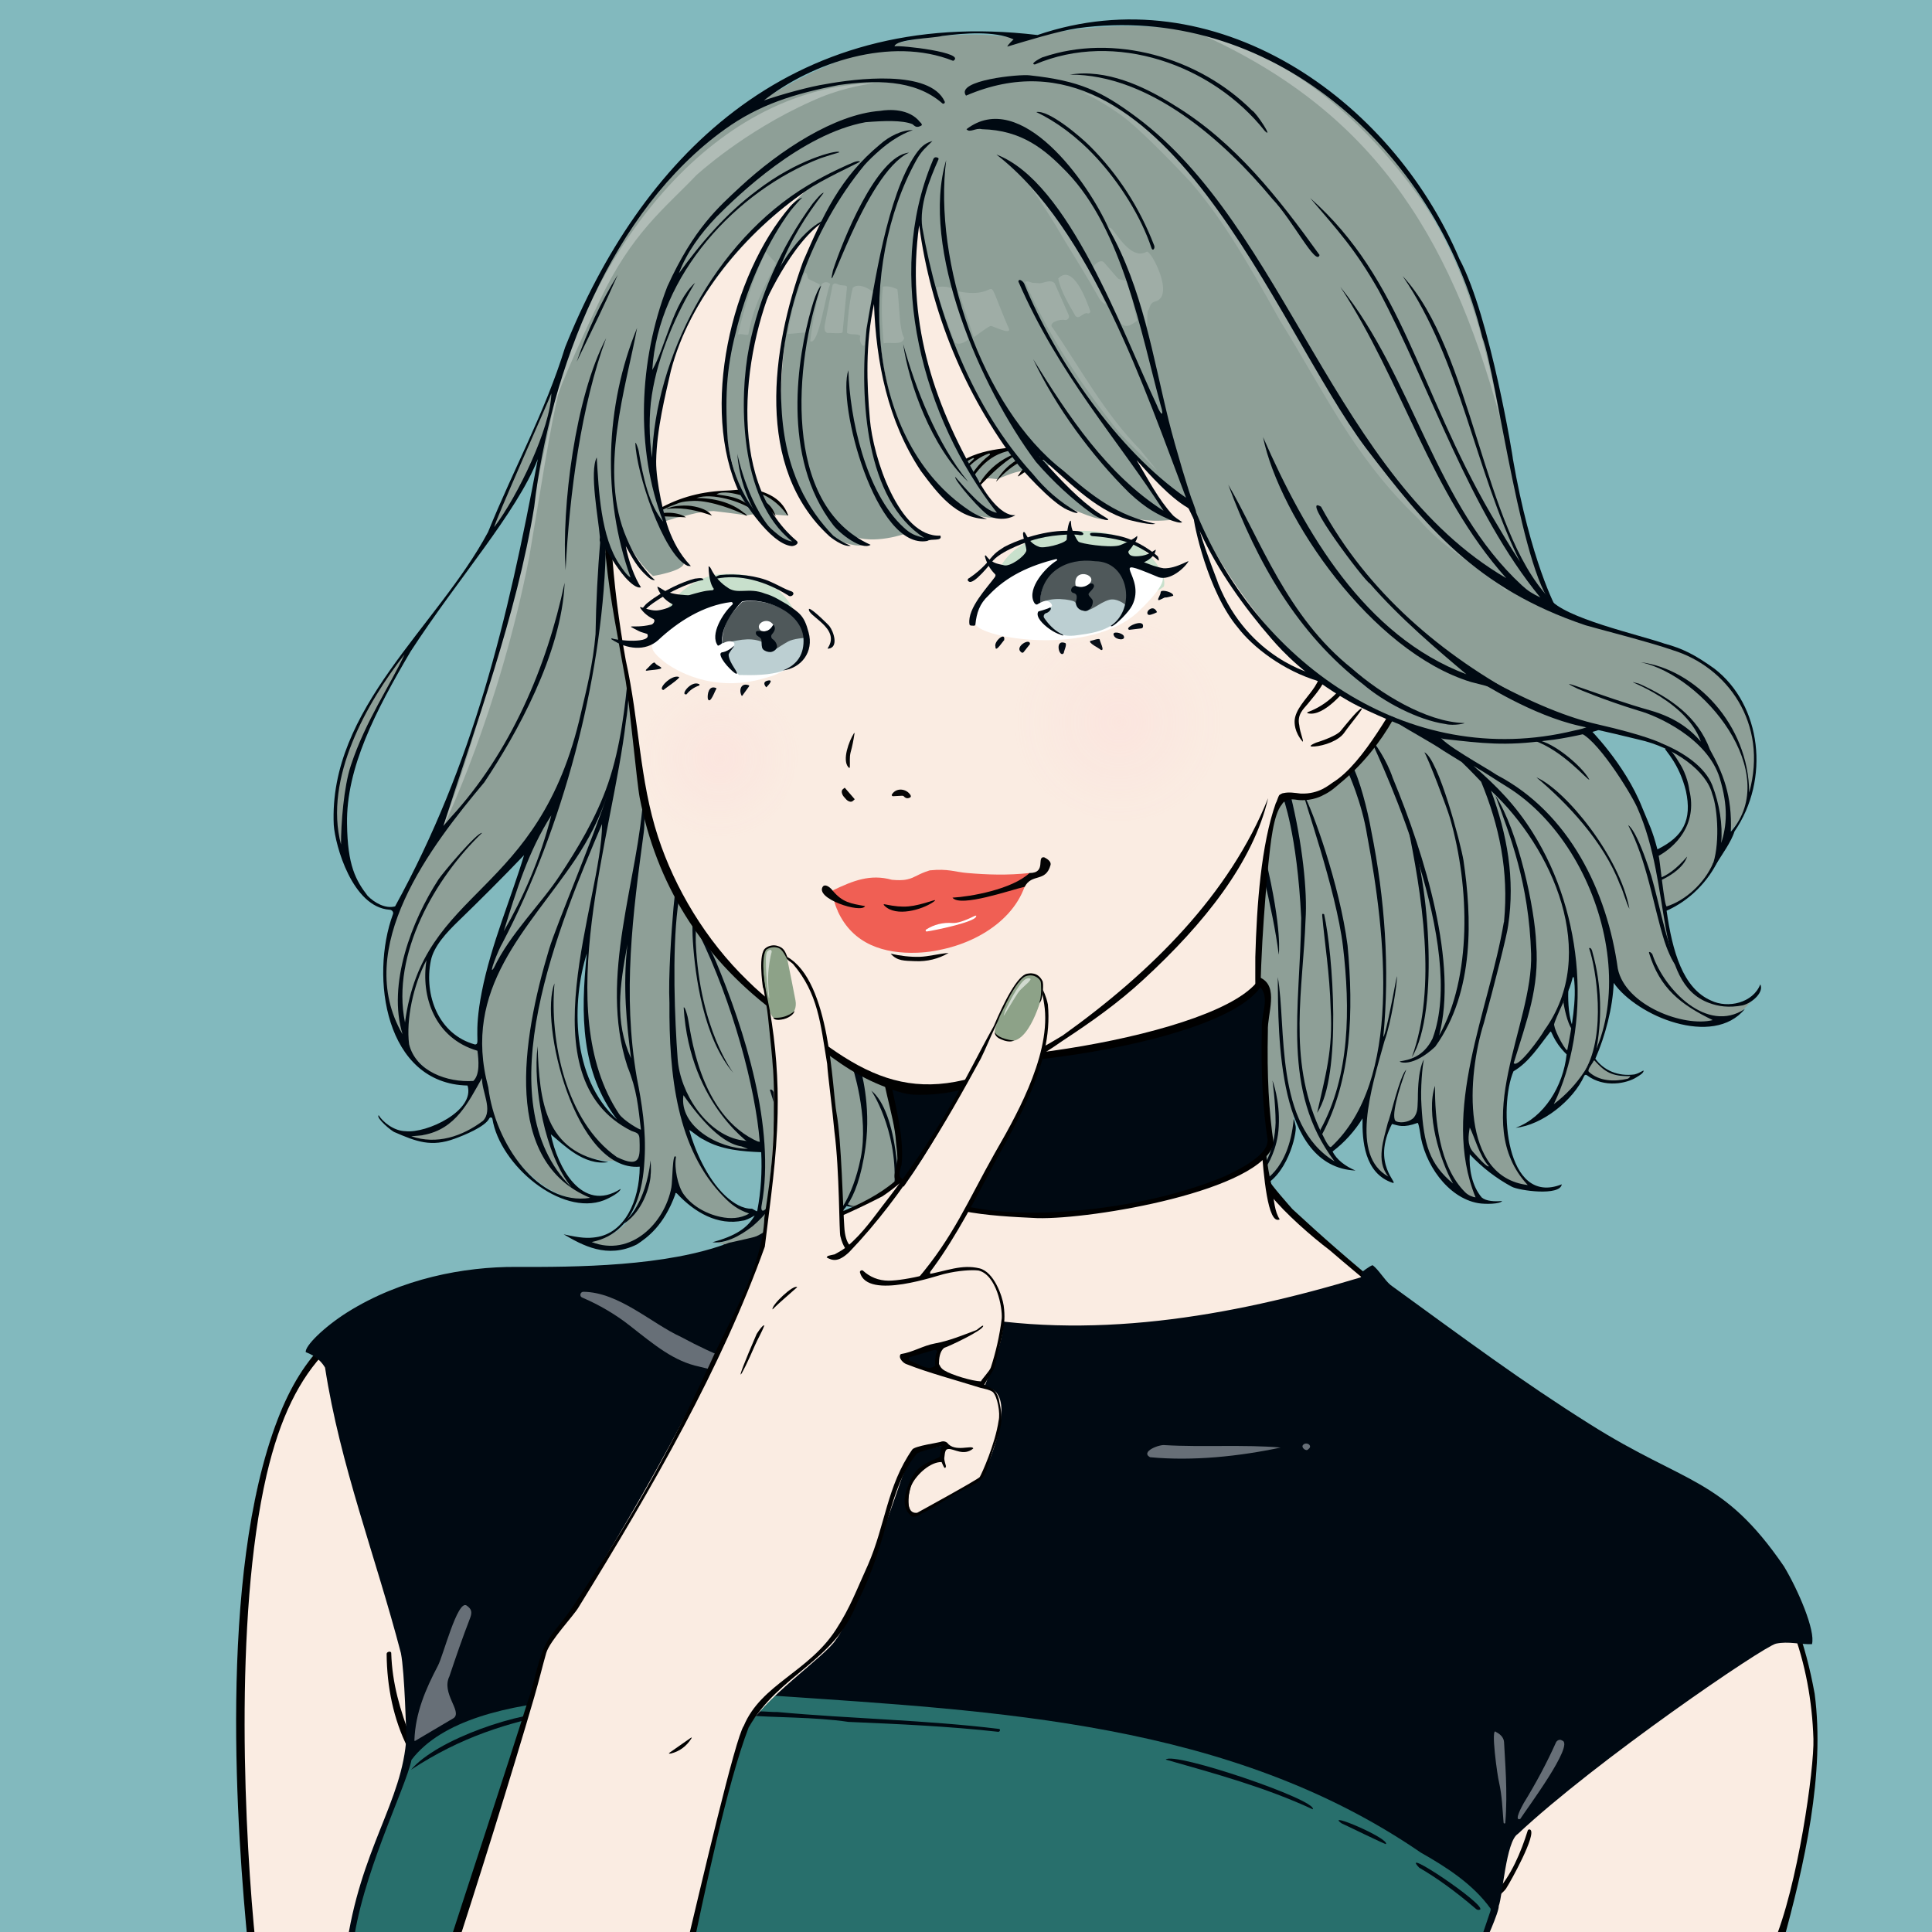 <?xml version="1.0" encoding="utf-8"?>
<!-- Generator: Adobe Illustrator 27.7.0, SVG Export Plug-In . SVG Version: 6.00 Build 0)  -->
<svg version="1.1" id="レイヤー_1" xmlns="http://www.w3.org/2000/svg" xmlns:xlink="http://www.w3.org/1999/xlink" x="0px"
	 y="0px" viewBox="0 0 800 800" style="enable-background:new 0 0 800 800;" xml:space="preserve">
<style type="text/css">
	.st0{fill:#82B9BE;}
	.st1{fill:#8E9F97;}
	.st2{opacity:0.3;fill:#FFFFFF;enable-background:new    ;}
	.st3{fill:#000912;}
	.st4{clip-path:url(#SVGID_00000165227219944968141040000013781973268284925857_);}
	.st5{fill:#FAECE2;}
	.st6{fill:#010101;}
	.st7{fill:#060606;}
	.st8{fill:#C8E0CC;}
	.st9{fill:#FFFFFF;}
	.st10{fill:#BCCFD2;}
	.st11{fill:#9EB1B4;}
	.st12{opacity:0.5;enable-background:new    ;}
	.st13{opacity:0.15;}
	.st14{fill:url(#SVGID_00000171691608099906474160000009287199766063060144_);}
	.st15{fill:url(#SVGID_00000063592451322423143040000000581996868789470892_);}
	.st16{fill:#F05F54;}
	.st17{fill:#040404;}
	.st18{clip-path:url(#SVGID_00000120551664401880973670000000845770310095110017_);}
	.st19{fill:#676F77;}
	.st20{fill:#286F6C;}
	.st21{opacity:0.5;}
	.st22{clip-path:url(#SVGID_00000024680067517937174910000006394228108179645884_);}
	.st23{fill:#8DA288;}
	.st24{opacity:0.6;fill:#FFFFFF;enable-background:new    ;}
</style>
<g>
	<rect class="st0" width="800" height="800"/>
	<g>
		<g>
			<path class="st1" d="M691.5,392.9c-1.6-25.5-10.9-54.3-10.9-54.3c-9.8-27.5-26.1-35.9-26.1-35.9s-3.7-21.1-9.8-50.1
				c-16.8-27.1-20.8-94.1-38.9-137.4c-26.3-63.2-70.4-90.4-94.9-98c-43.8-13.9-87.2-0.8-87.2-0.8S372.4,3,311.3,44.4
				c0,0-57.2,31.6-82.2,116.8l-28.4,63.4c0,0,18.7-24.3,23.8-41.1c-2.6,15.6-6.3,36.2-8.7,45c-4,14.9-13.5,61.9-35.1,117.8
				c-2.6,7.8-25.6,36.1-21,64.5c0,0,4.4,20,10.4,25.8c6,5.8,13.6,14.5,26.9,11.3l2.1-6l-1.1-8.6c0,0-12.4-0.7-18.4-15.1
				c-6-14.4-2.3-18-0.9-24.4c0,0,4.4-8.4,16.3-19.6c7-6.6,18.2-18.4,25.4-26.7c-4.6,16.1-12.8,38.9-14.9,46
				c-3.7,12.4-7.6,25.4-6.9,34.2c0.2,3-0.1,7.9,0.9,13.5c-2,7.1-6.1,28.4-31.5,28.4c0,0,9.8,7.9,28.6-2.3c3.1-1.7,5.8-4.1,7.5-6
				c0.9,3.2,2.1,6.4,2.9,8.2c3.7,7.9,18.7,30.3,40.1,27c0,0-17.3-5-19.4-28.8c0,0,9.8,14.3,28.4,12.9c0,0,7.3,2.5,9.8,1l-1.4,11.2
				c-1.4,21.2-23,21.4-23,21.4c27.8,13.5,38.6-21.5,38.6-21.5c16.3,21.1,32.7,10,32.7,10c-14.5-2.1-25.4-24.4-29.2-38
				c6.5,8.2,24.6,12.2,32.4,12.2c0.9,13.6-1.7,25.7-1.7,25.7s-7.4,11.6-17.4,12c10.6,3.9,24.9-7.1,24.9-7.1
				c9.5-13.2,11.1-31.8,11.1-31.8c1.7,12.3,7.7,18.5,12.8,21.7c-0.5,2.8-2,7.1-2,7.8c4.2-0.9,7.1-6.1,7.1-6.1
				c2.9,0.5,11.8,5.7,23.9,5.2c48.2-1.9,146.9-13.1,150.2-15c6.4-6.2,11.3-14.2,11-20.1c-0.2-4.8-0.5-12-0.5-12
				c5.3,21.2,19.3,25.4,19.3,25.4c-1.1-1.4-3.4-6.3-3.4-6.3c6.8-3.7,14.3-17.2,14.3-17.2c-2.2,28,10.2,29.3,10.2,29.3
				s-0.8-0.9-2.9-6.7c-1.1-6.7,3.6-17.7,3.6-17.7c8.4,3.7,11.3-0.7,11.3-0.7c2,21.8,16.8,30.8,16.8,30.8c6.3,4.9,8.3,2.6,8.3,2.6
				c-4.5-3.9-5.7-20.7-5.7-20.7c1.6,3.2,9.3,8.1,9.3,8.1c10.9,11.4,17.7,7.5,17.7,7.5c-2.6-1.1-8.8-11.7-8.8-11.7
				c-6.1-18,0.4-37.4,0.4-37.4c9.1-5.1,15.6-17.7,15.6-17.7l8,12.2c-2.1,13.7-8.9,22.9-10.4,24.2c6.6-1.3,17.3-16.9,17.3-16.9
				c12,9.6,21.9,0.6,21.9,0.6c-12.3,3.9-18-6.8-18-6.8c7.6-12.6,7-34,7-34c15.9,23,35.7,20.9,44.4,19.2c8.7-1.7,14-9.3,14-9.3
				C698.6,424.5,691.5,392.9,691.5,392.9z M240.6,440.3c0,0-6.3-22.9,2.8-48c0,0-6.3,47,15,73.3C252.9,462.3,245,455,240.6,440.3z
				 M651.4,425.9c-2.2-1.6-4-12.3-4-12.3l4.4-11.8C651.8,401.9,652.9,420.6,651.4,425.9z"/>
			<path class="st2" d="M362.2,34.4c-69.6,1.8-118.8,72.7-133.7,135.8c4.2-12.9,15.6-37,19.9-45.9c13.3-27.9,26.5-37.7,39.9-51.7
				c0,0,19.5-18.1,47.8-30.7C346.9,36.9,356.6,35.2,362.2,34.4z"/>
			<path class="st2" d="M495.8,13.5c37.3,8.7,67.7,35.3,89.7,65.1c20.3,26.9,29.5,62,35.7,94.7C599.9,94.7,566.5,44.9,495.8,13.5z"
				/>
			<path class="st1" d="M685.6,353.6c0,0,13.2-5.9,13.8-17.7c0.9-16.8-8.3-25.8-8.3-25.8s12.5-2.9,23,19.8
				c2.9,34.7-16.9,42.9-25,46.7L685.6,353.6z"/>
			<path class="st1" d="M170.1,267.3c0,0-12,13-25.1,39.9c-12.3,32.9-2.5,45-2.5,45c-2.2-17.5,3.7-37.2,10.6-53.2
				C162.5,281,170.1,267.3,170.1,267.3z"/>
			<path class="st2" d="M183.2,342.1c-0.4,0.9-0.2,1,0.4,0.2c0,0,23-47.3,35.5-111.4c4.3-24.9,8.8-55.4,12.8-70.7
				c1.1-6.8-2.9,9.7-2.3,6.1C229.3,167.3,205.8,287,183.2,342.1z"/>
		</g>
		<g>
			<path class="st3" d="M634,389.4c-0.1-1.4-0.3-2.7-0.5-4.1C633.7,386.7,633.9,388.1,634,389.4z"/>
			<path class="st3" d="M346.1,494c-0.1,0-0.3,0-0.4-0.1c0,0.5,0,0.8,0.1,0.8C345.9,494.6,346,494.3,346.1,494z"/>
			<path class="st3" d="M255.8,113.8c-6.3,14.3-9.2,19.8-17,36C243.1,137.2,248.8,125.1,255.8,113.8z"/>
			<path class="st3" d="M251,140c-10.3,27.8-15.2,64.2-16.8,96.1C232.5,210.1,238.1,164.4,251,140z"/>
			<path class="st3" d="M595.9,428.8c13.5-24,12.8-61.3,4.5-90.1c-1.3-4.4-8.8-24.2-10.6-27.2c5.8,2.6,15.1,38,16.2,44.8
				c3.4,23.1,4.8,54.2-11.7,77.1c-9.2,8.6-14.8,6.5-14.7,6.1c3.7-0.6,9.8-1.7,13.6-9.5c14.1-37.7-19.9-111.6-26-124.5
				c2.1,2,7,9.2,9.5,16.6C590.3,354.9,603.7,399.3,595.9,428.8z"/>
			<path class="st3" d="M634.8,306.5c6.3-1.1,20.3,10.6,23.3,16.3C657.6,323.5,647.2,310.6,634.8,306.5z"/>
			<path class="st3" d="M636.2,321.9c12.6,10.5,27.9,26.7,34.5,44.2c1.2,2.1,2.8,8.2,4,10.2C670.8,354.8,648.3,327.1,636.2,321.9z"
				/>
			<path class="st3" d="M683.8,362.8c3.5,12.3,5.8,25.8,10.6,37.2c-1.6-0.4-4.8-8.8-5.2-10.3c-4.6-14.6-7.2-33.3-15-48
				C674.2,341.7,677.5,342.8,683.8,362.8z"/>
			<path class="st3" d="M582.6,340.4c9.1,20.5,13.7,78.7,2,97.4C595.2,408.8,588.7,370.1,582.6,340.4z"/>
			<path class="st3" d="M551,417.8c-0.4-14.8-2.5-27.3-3.5-38.7c-0.1-0.7,0.2-0.9,0.8-0.5c3.6,16,7.4,66.9-2.9,82.2
				C548.8,445.4,552,434.9,551,417.8z"/>
			<path class="st3" d="M539.9,329.1c-0.7,0.1,13.4,39.2,16.2,62.8c3,25.6,3,53.4-9.4,76l0.6,2.1c12.5-23.2,13.2-51.6,10.7-78.5
				C554.7,366.1,543.3,334.9,539.9,329.1z"/>
			<path class="st3" d="M660.6,436.8c0,0-4.5,6.9-4.1,6.2c8.6-15.1,4.5-41.7,1.5-50.4c0.8-0.4,1.3,1,1.4,1.7
				C663.2,407.8,663.6,422.1,660.6,436.8z"/>
			<path class="st3" d="M649.4,409.6c-0.1,2.8-0.2,10,1.6,14.9c-0.1,0.7,0.6,1.6,0.1,2c-2.3-2.9-3.5-10.2-3.7-11.3
				C647.6,413.5,648.3,410.9,649.4,409.6z"/>
			<path class="st3" d="M259.3,505.2c0.2-0.1,8-6.7,10.1-24.7c0,0,0.3,4.2,0,6c0.1,2.2-2.1,14.2-10.9,20.1L259.3,505.2z"/>
			<path class="st3" d="M523.6,482c0,0,4.2-5.6,4.6-17.1c0-8.3-1.3-17.5-1.3-17.5s3.2,8.3,2.6,19c-0.4,9.5-5,16.5-5,16.5L523.6,482z
				"/>
			<path class="st3" d="M312.3,474.9c0,0-26.7-16.7-29.2-57.7c0,0,0.4-0.9,1.6,3.7s4.2,41.3,29.8,52.1L312.3,474.9z"/>
			<path class="st3" d="M286.9,376.3c0,0-0.4,7.4,0,13.4c0.9,14.2,4.4,40.3,16.8,54.6c0,0-14-18-15.6-54c-0.1-2,0.2-9.7,0.2-11.8
				L286.9,376.3z"/>
			<path class="st3" d="M360.8,451.6c0,0,10.6,15.7,9.6,38.6c0,0,2.2-0.6,0.6-12.2C369.5,466.3,366.2,456,360.8,451.6z"/>
			<path class="st3" d="M335.2,435.5c2.8,9.7,1.7,21.8-1.5,30.7c-0.6-6.6-6.3-48.7-12.4-46.8c7.3,17.2,12.1,42.4,9.9,61.3
				c-0.9,8.9-5.4,19.3-11.8,27.2c-8.9,7.6-20,7.4-20,7.4c3.9,1.8,16-3,15.9-2.9c4.5-1.5,8.3-6.8,11.3-12.6c4.3-8.5,6.6-19,7.3-26.8
				c2.1-10.8,5.3-21.7,3.5-33c9.3,21.3,8.5,42,8.3,50.7c-0.7,5.1-1.8,12.3-3.4,14.5l1.7-0.5c0,0,1.9-5.9,2.8-12.5
				C349.2,477.9,342.1,437.6,335.2,435.5z"/>
			<path class="st3" d="M352.8,441.2c0,0,7.1,21,3.6,38.3c-3.5,17.3-10.2,23.8-10.2,23.8s8.7-2.6,12.2-28.4
				c2.4-17.6-2.1-32.3-2.1-32.3L352.8,441.2z"/>
			<path class="st3" d="M331.8,478.9c0,0,2.8,14.6,13.2,18.5l0.6-0.8c0,0-9.9-3.2-12.6-22.4L331.8,478.9z"/>
			<path class="st3" d="M350.3,498.3c0,0,2.5,1.6,4.3,1c0,0-2.1,0.9-4.6-0.1L350.3,498.3z"/>
			<path class="st3" d="M521.5,489.9c0.2-0.1,12.2-4.3,14.2-26.6c0,0,0.2,0.1,0.8,3c0.6,2.9-3.5,21.5-15.2,25.5L521.5,489.9z"/>
			<path class="st3" d="M728.9,407.6c-3,7.7-13.4,10.1-20.4,6.7c-11.7-5.1-16-20.4-18.4-37.2c9.4-4.1,17.5-12.2,21.8-21.8
				c-0.5-0.3-1.9,2.1-2.4,1.8c-3.8,9-12,15.9-19.3,18.2c-1,0.9-3-20.7-3.4-20.9c6.5-3.6,16.3-12.6,12.7-27.3c0-0.2-0.7-6.1-4.3-11.5
				c-5-8.3-5.7-5.5-5.7-5.5c0.1,0.8,5.8,6.1,8.6,17.4c2.6,12.1-1.1,18.9-11.8,24.2c-2.2-8.3-3.3-9.9-6.3-17.3
				c-7.2-18.2-22.1-32.9-22.1-32.9l-4.4,1.8c6.8,1.1,21.4,24.4,24.4,31c14.8,33.3,6.8,72.6,29.8,81c3.7,1.4,8.1,2.1,13.9,1
				C725.8,415.2,730.5,410.7,728.9,407.6z"/>
			<path class="st3" d="M687,363.7c-0.2,0.7,0.3,0.3,0.1,1.1c10.4-4.7,11.5-10.1,11.5-10.1C693.9,360.1,690.4,362.4,687,363.7z"/>
			<path class="st3" d="M335.2,77.6"/>
			<path class="st3" d="M524,355.5c-0.4,2.5-0.5,5.1-0.7,7.8c2.5,10.5,5,22.3,6.2,32C529.5,395.3,531.1,385.2,524,355.5z"/>
			<path class="st3" d="M684.3,395.4c0-0.5-1.5-1.8-1.5-0.9c4.5,14.8,13.2,21.5,26.4,27.9c-11.8,3-36.1-5.9-39.3-21.3
				c-4.4-32-20.1-64.5-50.1-80.2c-4.5-3.1-23.3-13.3-23.6-16.3c0.7,0.1-13.5-4-16.7-4.7c3.3,2.2,13.8,7.9,18.1,10.9
				c2.2,1.3,5.4,3.4,7.6,4.7c2.7,2.5,8.1,8.2,8.1,8.2c7.5,18.1,11.5,37,9.5,57.8c0,0,0,0.4-0.1,0.4c-6.1,36.5-26.3,78.1-11.7,113.9
				c-1.1-0.1-3-0.8-4.3-2.1c-10.9-10.8-12.6-30.8-12.5-44.1c-3.9,11.4,2,30.9,7.5,40.5c-9.8-8.1-12.2-16.4-13.1-32.3
				c-0.5-7,0.4-16.7,1-19c0,0-2.5,3-2.5,16.4c-0.2,3.4,0.1,5.1-1.6,7.5c-1.2,1.5-5,2.7-7.4,1.6c-2.4-1.1,1.1-13.4,4.2-21.4
				c-2.8,2.8-6.6,19.9-7.6,21.9c-1.6,6.7-5.2,15.9,0.2,22.4c-15.8-8.7-7.3-35.8-1.6-56.2c2.6-6.9,5.4-24.1,5.1-26.8
				c-2.8,15-5,25.1-5.6,25.1c2.7-28.2,0.7-57-5-85.3c-1.5-8.7-5-21.9-7.8-26.8l-1.8,2.6c0,0,5.7,12.3,7.9,26.1
				c7.8,41.7,14.5,101.6-14.9,129c-1.1,0.9-4-6.2-4.9-7.7c-13.2-29.2-6.7-57.9-5.7-86.4c0.8-11.6-1.3-31.7-6.2-51.5l-3.2,0.7
				c0,0,5.9,15,7.6,50.1c-0.4,37.6-8.3,71.5,13.8,100.8c-25.1-15.2-19.8-55.6-23.5-76.3c0.2,24.6-0.2,78.6,32.2,80.1
				c-4.1-1.7-7.9-4.5-9.5-7.9c4.9-3.7,9.2-8.5,12.4-13.7c-0.2,9.1,0.7,22.8,12.5,26.7c2.7,0.5-9-7.8-0.3-24.4
				c2.7,0.7,4.7,1.7,10.5-0.4c0.4-0.5,1,3.1,1.1,3.8c1.6,12.9,11.4,27.2,24.1,29.4c3,0.5,9.1,0.4,9.9-0.9c-3,0.3-6.6,0.1-8.4-1.4
				c-4.1-4.7-5.4-12.1-5-17.9c5.1,5.4,10.9,9.9,17.4,13.4c3,1.6,20,4,20.7-1c-23.4,9.3-26.2-32.3-20-46.8
				c6.5-3.8,10.6-10.5,15.2-16.3c0.7-1,0.7,3.3,6.8,9.3c-1.4,13.1-9.3,26.1-21.1,30.4c11-1.1,23.9-11.4,28.4-21.5
				c0.2-0.5,0.8-0.6,1.2-0.2c7.1,5.3,16.5,3.3,20.4,0.8c1.4-0.9,2.8-1.6,3-2.7c-0.1-0.4-1.4,0.9-3.8,1.5c-6.9,0.9-12.7-1.7-16.2-6.5
				c4.1-9.5,7.2-21,7.6-31.4c9.5,13.7,41.1,26.9,54.3,10.8C706.8,428.2,689.1,409.6,684.3,395.4z M609.8,476.8
				c-2.3-2.9-1.8-6.5-1.2-9.9c1.7,3.1,4.1,12.1,7.9,16C615.9,483.8,610.9,478,609.8,476.8z M639.5,426.6c-1.3,2.5-11,16-12.7,13.6
				c5.4-17.8,10.7-31,9.3-49.4c-0.5-14.4-7.4-46.8-16.9-61.4c6.1,16.7,13.9,36.3,14.8,65.6c0.9,29.3-25.7,69.6-1.4,95.7
				c-27.8-3.4-25.2-44.9-18.1-67.3c4-14.5,9.7-36.9,10-40.2c2.9-19.3-0.4-37.7-7.1-55.8C642.9,351.3,662.4,394.9,639.5,426.6z
				 M643.6,424.6c-0.9-0.1,4.7-11.3,4.6-11.7c1.3-2.5,2.3-5.2,3-8.1c0.1-0.3,0.5-0.2,0.5,0c1.3,8.9-1,21.1-2.7,29.9
				C648.8,436,643.9,427.5,643.6,424.6z M674.9,445.6c0.5,0-0.5,1-1,1.1c-5.6,1.3-11.7,1-15.9-2.8c-1.1-0.8,1.6-3.7,1.8-4.5
				c0.2-0.3,0.4-0.4,0.6-0.1C664.5,443.8,667.5,445.8,674.9,445.6z M643.4,457.2c15.4-32,13-77.9-8.7-112.4
				c-7.1-11.3-14.7-19.1-24.6-27.7c5.8,3.4,8.4,5.3,14.1,8.8C665.6,351.7,684.4,426.2,643.4,457.2z"/>
			<path class="st3" d="M644.4,251.8c0,0-10.6-19.3-18-62.1c0.5,2.1-9.3-58.7-22.1-82.5c-28.4-67-101.7-117.6-174.7-92.7
				C325.6,2.1,264.6,67.4,234,143.8c-8.4,27.2-21.2,50-31.9,76.5c-21,39.3-66.1,73-63.9,121.3c0.6,8.5,7.7,34,23.1,35.1
				c1,0,1.8,1,1.4,1.9c-9.5,25.8-3.3,70.1,30.9,70.9c3.2,10.4-16.9,19.9-25.7,18.9c-5-0.1-9.5-4-11.1-6.6c-1.3,1,5.5,6.8,6.8,7.1
				c8.8,3.8,15,6.2,24.7,2.6c3.6-1.3,12.6-4.9,14.3-8.4c0.3-0.6,1.2-0.5,1.3,0.2c3.1,19.2,28.5,40.5,46.2,33.7
				c2.5-1,6.7-3.3,6.9-4.7c-16.2,10.3-26.3-9.4-28.9-22.6c5.3,4.3,13.6,13.1,23.8,11.5c-26.3-3.9-28.5-25.2-29.3-48
				c-2,16.6,2.9,44.8,14.1,58.5c-36.4-35.7-4.5-110.3,12.6-150.5c0,31.8-32.3,104.9,12.2,127.1c1.8,0.7,3.2,0.7,3.3,3.2
				c0.2,7.4,0.8,12.6-9.4,7.6c-21.1-14.8-27.9-48.1-25.8-71.9c-6.4,16,8.4,78.1,35.3,75.9c-0.1,14.3-6.3,27.5-18.1,29.2
				c-3.4,0.5-6.3,0.4-13.4-1.2c7.7,4.5,18,10.3,30.3,4.2c4.3-2.8,11.2-7.8,15.9-20.7c0-0.7,0.3-0.8,0.8-0.3
				c7.1,7.6,16.8,13.4,27.4,11.1c0.6,0,2.8-0.9,4.7-2.1c-3,5.3-8.1,8.5-17.5,11.1c7.1,0.8,14.6-5.1,16.7-6.7
				c10.5-9.2,15.4-18.8,13.2-33.6c-0.5-3.9-3.3-25-6.1-22.8c5.6,17.6,10.3,37.9-1.9,49.5c-1.5,1.3-1.9,0-1.5-1.9
				c5.8-31.8-7.1-72.4-19-100.9c-2.8-6.7-6.7-11.2-7.2-11.8c14.3,29.1,23.6,64.4,25.4,86.6c-1.1-0.1-3.5,0.1-8.4-0.8
				c-13.7-2.8-24.6-19.3-25.6-33.6c-1.2-16.1-2.3-43.8,0-62.4c0.2-1.7,1.1-7.2,1.3-8.8c-0.6-0.7-1.4-2.2-1.8-3c0,0.4-0.8,7-1.2,11.4
				c-0.9,10.4-2.2,28.6-1.7,39.7c-0.2,29.8,3,60.6,22.6,80.4c2.9,3,5.7,5.2,10.4,6.8c-3.7,2.2-8,2.2-11.8,1.4
				c-6.2-1.3-12-4.7-15.4-9.5c-2.3-3.3-3.9-10.7-3.1-15.3c-1.5-2.5-1.4,10-1.9,12.6c-2.8,14.9-16.9,28.9-33,22.6
				c20.5-4.1,21.5-28,21.9-34.3c0.7-11.9-1.1-23.2-3.2-33.7c-6-34.9-1.7-67.8,2.9-101.9c0.5-3.1,0.2-14-0.2-15.6
				c-1.7,34.8-18.8,75.4-6.6,112.8c4,9.9,4.4,16.4,5.6,26.1c0,0.5-7.3-3.7-9.1-6.5c-28.4-42.9-2.6-115.1,2.9-162.7
				c1.1-6.2,1.5-16.6,1-20.1c-1.3,13.6-3.1,30.5-8.4,46c-4.9,14.3-13,27.5-19.8,37.8c-7.8,12-20.8,24.4-27.5,38.6
				c-2.6,4,1.8-7.5,3.6-10.4c24.7-47.2,41.1-108.2,42.7-161.2c-0.8-1.9-1.6-3.9-2.2-5.9c-1.1,13.1-1.8,26.1-2,39.3
				c-1,12.2-3.8,23.1-6,32.5c-17.4,77.1-65.4,71.6-72.9,128.3c-5.8-28.3,12.6-60,31.9-78.5c-2-0.4-16.2,16.5-18,19.2
				c-11,16.9-21.3,43.4-14.9,64.2c-20.9-35.9,11.9-78.2,33.8-104.3c13.2-19.7,32.1-53.4,33.3-82.7c-7.4,35-22.5,70.3-47.1,97.1
				l-3.1,3.6c12.9-40.4,30.4-87.5,37.6-132.1c6.5-56.5,32.2-122.9,79-156.4c14.2-10.2,28.6-14.7,47.2-18.3c14.3-2,31.2-2.6,42.8,7.6
				c0.5,0.4,1.2-0.1,1-0.7c-6.1-13.6-37.6-9.4-49.1-7.3c-6.7,1-18.6,4.3-25.8,6.8c19.9-15.7,52.6-26.7,78.4-16.4
				c5.8-3.4-21.9-6.6-24.3-6c0.6-3.1,15.8-3.3,19.7-4.3c9.2-1.2,21.6-2.2,29.6,1.4c0,0-2.4,2.2-2.6,3c7.7-2.3,20.9-6.4,29-7.6
				c78.5-10.9,148.2,48.6,167.7,128C619.9,155.4,630.6,242.7,644.4,251.8z M283,453.5c4.7,6.6,14.4,19.7,24,21.2c0,0,3.3,1.2,2.7,1
				C297.8,475.7,281.1,466.5,283,453.5z M300.5,495.3c-7.9-7.3-13-19.7-15.1-27.4c0.7,0.2,3.9,3.1,6,4c7.3,4.3,16.3,4.9,23.8,5.2
				c0.4,8-0.1,16.2-1.6,24.1c-0.1,0.1-0.1,0.3-0.2,0.4l-2-1.1C307.5,500.6,303.8,498.3,300.5,495.3z M259.8,391.1
				c-2,17.5-0.3,33,1.5,47.1C254.4,423,256.6,408.3,259.8,391.1z M255.5,463.6c-19.1-17.3-18.8-49.1-12.5-68.8
				C240.3,420.4,240.6,443.9,255.5,463.6z M200,464.1c-8.6,6.5-19.2,10-29.7,6.4c0.5-0.1,4.7-0.3,4.9-0.5
				c13.6-2.4,18.8-13.8,24.4-23.6C199.4,452,204.3,459.6,200,464.1z M238.2,355.9c5.6-8.4,10-16.8,13.2-26.6
				c-6,18.4-21,53.7-24,63.6c-11.5,38.2-19.2,88.2,17,103.1c-21.6,3.5-39.4-22.6-42.2-45.7C191.1,409,218.6,385,238.2,355.9z
				 M208.6,385.6c5.2-16.8,10.2-33.2,19.7-48C223.6,356,216.6,371.7,208.6,385.6z M178.4,397.8c1.2-6.1,6.8-11.9,11.1-16.1
				c9.3-9,18.5-18.2,27.5-27.6c-5.1,17.1-13.7,37.1-17.5,56.6c-3.6,18.3-0.4,21.7-2.8,21.8C181.6,428.4,175.5,412.1,178.4,397.8z
				 M176.6,397.6c-2.4,15.1,3.4,32.3,21.1,37.5c0.5,3.9,1.1,9.8-1.7,12.5c-10.7,0.7-23.8-3.9-26.6-15.2
				C168.1,422.3,171.1,407.9,176.6,397.6z M167.5,271c-5.8,12.6-16.1,27.4-22.2,45.9c-3,9-4.1,24.3-4.1,32.8
				C134,322.3,152,290.8,167.5,271z M163.6,375.3c-3.9,1.1-8.5-1.4-11.4-4.4c-4.9-6.4-8.3-12.5-8.5-29.8
				c-0.4-23.1,11.8-46.7,26.3-71.3c19.5-30.1,43.9-57.4,52.7-79.7C210.1,257.3,196.1,316,163.6,375.3z M204.7,218.2
				c-0.7-0.3,23.7-54.9,23.6-55.3C228,177.2,214.4,205.4,204.7,218.2z"/>
		</g>
	</g>
	<g>
		<g>
			<defs>
				<rect id="SVGID_1_" width="800" height="800"/>
			</defs>
			<clipPath id="SVGID_00000003801833730621571810000009160354658176126871_">
				<use xlink:href="#SVGID_1_"  style="overflow:visible;"/>
			</clipPath>
			<g style="clip-path:url(#SVGID_00000003801833730621571810000009160354658176126871_);">
				<g>
					<path class="st5" d="M747.4,690.7c-6.8-54.3-65.7-82.2-65.7-82.2c-37.1-22-83.9-53.1-114.2-77.4c-10.3-9.3-36.8-33.3-36.8-33.3
						c-4.2-4.2-6.9-6.2-10-10.7c-32-47.2-143.9-9.4-145.2-2.8c-14.8,18.3-40.6,21.2-56.3,28c-24.7,6.1-56,13.1-56,13.1
						c-23.8,3.2-29.6,1.8-52.3,3c-6.9,0.3-14.2,1.1-26.3,3.3c-25.8,2.7-43.4,19.4-54.5,30.2c-7.4,5.3-18.9,35.7-23.8,56
						c-11.2,55.9-9.2,123.7-2.4,187.5l632.3-0.5c11.6-43.8,16.3-68.6,15.6-82.9C752.1,716.7,749.4,698.2,747.4,690.7z"/>
					<g>
						<g>
							<path class="st6" d="M376.9,482.3c-9.2,13-29.7,20.6-44.4,24.9c-29.4,7.8-54.9,17.3-86.1,19.3c-34.4-1.2-57.2,1.2-77.8,9
								c-27.9,10.6-43.1,24.9-53.6,52.2c-25,64.9-16.7,173.2-12.3,218h3.2c-4.5-43.4-9.3-135.3,4.5-195
								c11.1-47.7,32.3-64.1,67.9-75.4c15.2-4.3,27.3-7,49.2-5.3c9.8,0.2,19.6-0.5,27.3-1.6c39.6-5.6,75.2-14.6,110.7-33.1
								c5.9-4,9-7.1,12.5-9.8C378.1,484.1,377,482.2,376.9,482.3z"/>
							<path class="st6" d="M265.6,563.4c-1.4-1.1,1.4-2.1,2.3-1.4c26.4,12.2,55.2,17.4,83.5,23.3c18.7,1.3,16.3,15.1,28,16.1
								c-2.8,6.6-14.5-8.9-17-10.6C330.4,579.8,296.8,578,265.6,563.4z"/>
							<path class="st6" d="M439.1,612.8c-0.9-0.2-0.7-1.6,0.3-1.4c5.1,0.2,10.6-4.9,14.8-7.6c15-10.1,30.9-3,47.2-0.6
								c26.4,2.4,53.2-1.9,79.5-3.3c2.6,2.3-12.8,2.1-13.2,2.4c-24.4,2.2-49.2,5-73.6,1.6c-12.6-2.4-22.5-5.9-35-0.8
								C453.2,605.5,445.2,614,439.1,612.8z"/>
							<path class="st6" d="M147,806.8l-1.4,0c5.2-29.3,22.9-52.9,23.3-83c-6-11.8-8.7-25.5-8.8-38.9c-0.1-1,1.9-1.4,1.9-0.4
								c0.4,12.8,3.7,23.5,8.2,35.6c0.4,1.1,0.6,1,0.7-0.1c0.2-0.2,0-11.3,1-10.8c0.8-0.1,1.2,1.1,1.2,1.8c-1,9-2.1,18-3.3,27
								C164,761.7,153.5,783.4,147,806.8z"/>
							<path class="st6" d="M614.4,800.1h-1.5c0.5-4.3,2.5-13,6.4-16.5c6.4-6.7,10.6-16.9,13.3-25.6c0.1-0.4,0.6-0.6,1-0.4
								c3,1.7-8.4,22-9.6,23.8c-0.9,1.9-3.7,3.5-5.3,5.7C618.4,787.5,615.4,800.5,614.4,800.1z"/>
							<path class="st6" d="M368.3,800.2l-1.1,0C378.2,759.6,383.2,759.2,368.3,800.2z"/>
							<path class="st6" d="M751.4,701.3c-3.9-21.4-10.1-38.5-21.5-55.2c-7.7-11.4-19.8-23.9-33.8-32.6
								c-64.1-33.8-111.6-67.1-160.9-112.8c-0.9-1-9.2-10.4-10-12.3c-0.8,1,1,6.6,1.1,6.7c5.7,7.2,16.9,17,24.2,22.5
								c30.4,26.1,58.5,47.6,91,69.2c22.1,16.2,57.6,28.3,76,48.4c22.1,22.7,32.4,53.5,33.4,84.8c0.4,12.1-6.5,61.5-16.7,85.1
								c0,1.1,2.3,2.5,3.8,0.3C747.2,772.1,755.8,734.4,751.4,701.3z"/>
						</g>
					</g>
				</g>
				<g>
					<path class="st5" d="M375.2,510c0,0,3.5-13.7,2.3-22.8c-1.2-9.1-4.6-44.7-6-47.5c-1.4-2.8,85-115.8,159.2-114.4l-0.6,3.4
						c0,0-8.2,20.8-8.5,45c-0.4,24.2-6.5,107.1,10.1,133.9C531.8,507.6,387.8,557.1,375.2,510z"/>
					<path class="st6" d="M382.4,496.7c-0.1-0.8-0.7-4.5,0-3.1c0.1,11.8,9.1,69.5-2.8,71.3c3.2-4.8,4.4-8.4,4-15.7
						C383.9,531.9,382.7,514.3,382.4,496.7z"/>
					<g>
						<path class="st6" d="M374.7,451.4c-1.3-0.5-3-0.4-4.3-0.9c1.9,4.2,3.7,16.3,5.4,24.5c1,4.8,1,16.6,1.1,16.6
							c1.4,6.7-1.6,8.6-1.5,14.9C382.1,503.4,377.3,465.1,374.7,451.4z"/>
						<path class="st6" d="M522,418c-0.5-22.5,2.9-57.1,3.2-60.2c0.9-8.3,2-20.5,5.6-24.7c0.2-0.2,1.4-2.4,1.6-2.6
							c1.1-1.2-1.2-1.1-2.5-1.4c-0.7,0.6-1,2.5-1.6,3.4c-6.1,17.3-7.9,42.1-8.5,63.8c-0.2,23,1,57.1,2.5,77.9
							c0.9,11.9,2.6,33.3,7.6,30.7c-2.1-3.2-2.4-7.8-3-12.5C521.7,472.3,522.6,442.3,522,418z"/>
					</g>
				</g>
			</g>
		</g>
	</g>
	<g>
		<path class="st3" d="M523.8,426.9c-0.4-5.9,3-14.5,0.5-17.5c0-0.2-1.2-3.1-2.2-3.4c-20.2,18.2-39.2,22.9-84.7,30
			c-59.4,9.5-69.6-3.1-71.3,0.5c-1.7,3.6,5.2,21.7,5.9,36.9c0.2,4.8,0.8,12.2-0.5,14.2c0.4,1,2.2,2.9,5.3,4.5
			c37.7,20.2,105.4,10.9,145.9-12.3c0.7,1.1,3.2-3.1,3.5-6.1C523.9,458.6,523.5,442.8,523.8,426.9z"/>
		<path d="M429.5,504.4c-20.7-1-42.6-2-57.6-14.8c-3.1-1.5-0.4-5.8-0.3-9.9c0-2.4-0.5-5.3-0.6-7c-0.6-10.7-7.4-28.7-6-36.7
			c0.9-1.9,2.8-1.4,6-0.6c19.7,10,136-5.8,150.8-30.6c8,3.6,2.9,15.1,3.2,22.1c-0.4,18.6,0.4,33.4,2.4,46.6
			C522.5,493,452.4,505,429.5,504.4z M372.9,487.6c3.7,3.2,8.7,5.8,13.7,7.8c15.7,6.3,34.4,7.6,53.9,6.3
			c22.7-1.5,47.4-6.5,66.8-14.7c17.9-8.3,17.4-13.2,17.6-14.9c-2-13.3-2.8-27.4-2.4-46c-0.4-6.1,3.4-12.7-0.6-17.3
			c-17.8,25.6-133.4,39-154.7,28.4c0.7,11.8,7.8,31.2,6.1,45.2C372.9,483.6,371.9,486.7,372.9,487.6z"/>
	</g>
	<g>
		<g>
			<path class="st5" d="M540.7,222c-3-51.6-22.4-112.9-49.1-140.1c-43.1-44.1-155-17.3-155-17.3c-40.1,7.6-64.3,45-75.9,82.9
				c-10.2,33.5-9.9,68.3-9.8,68c1.6,20,7.5,57.3,10.8,74.8c0.6,15.3,1.9,30.2,5.1,42.8c14.5,57.8,50.7,87,96.7,115
				c19.5,9.4,45.2,1.9,58.2-6.8c29.6-17.4,57.1-39.3,76.1-62.9c13.4-16.7,21.3-33.1,28.1-49.7c0.4,0.1,15.9-51.6,18.1-81.8
				C543.7,242.6,542.3,233.2,540.7,222z"/>
			<path class="st5" d="M592.6,247.7c-3.3-19-12.9-39.8-38.1-17.4c-4.5,4.9-6.2,9.5-11.3,16.4c-13.8,24.3-18.9,53.2-21.5,80.9
				c5,0.8,15.6,2.8,19.2,2.4c6.8-0.8,11-4.1,14.6-8.1c7.2-3.7,22-28,22-28S598,268.7,592.6,247.7z"/>
		</g>
		<g>
			<path class="st6" d="M440,428.8c-51.3,31.2-74.4,23.7-109.2-4.9c-6.8-5.6-14.2-10.8-21.2-17.8c-17.4-16.8-30.2-38.4-37.1-59.5
				c-7.8-23.9-7.7-47.6-13.4-73.3c-5.6-30.7-8.4-64.9-5.3-95.4c-8.9,36.5-0.6,70.7,5.3,104.2c1.6,9.4,4.6,42.2,5.8,48.3
				c6.9,35.2,25,65.1,55.1,88c3.2,2.7,11.7,9.9,15.1,12.4c12.8,9.8,20.8,15.7,35,20.6c0.2,0.1,4.7,1.8,8.8,1.9
				c20.5,0.6,40.2-7.7,61.2-22.4c11.7-7.7,22.8-15.5,33.4-25.3c25.2-23.2,45.4-48.6,51.6-75.1C509.2,370.2,476.8,402.5,440,428.8z"
				/>
			<g>
				<path class="st6" d="M550.3,258.9c-1.6,1.6-2.8,3.5-3.6,5.8c-0.6,2.9-1.4,5.9-2.5,8.8c7.9,8.6-7.2,15.9-8.1,24.6
					c-0.1,1.2-0.2,4.9,3.3,9c0.6-0.1-1.1-3.6-1.4-6.8c-1-4.4,1.8-6.8,3.4-8.7c3.1-4,12.8-13.7,4.7-17.9c-0.6,0.1,0.5-4,1.8-7.1
					c1.1-2.6,2.4-4.3,2.3-4.4c18.5,7.1,6.7,27-8.5,32.6c-0.6,0.3-0.6,0.5,0.1,0.6c6.4,1.3,15.2-9.2,18.1-13.4
					c6-8.2-2.3-17.4-8.2-21.8c11.3-6.5,19.1-4,20.7,9.4c1.9-9.2-2.1-13.8-8.5-14.4C560.1,255,552,257.3,550.3,258.9z"/>
				<path class="st6" d="M545,307.5c0,0,8-2.4,10.1-4.8c2-2.4,6.7-8.4,8.5-9.3c1.8-0.9-4.5,6.4-6.9,9.9c-2.4,3.5-8.5,5.5-12.4,5.8
					C540.3,309.4,545,307.5,545,307.5z"/>
				<path class="st6" d="M580.2,237.4c-3.4-5-7.6-6-11.7-4.9c-6.6,1.7-13.3,8.8-15.9,13.1c-2.6,4.3-3.1,5.5-4.3,8.1
					c0.5-0.2,1.8-1.5,3.8-4.7c4.6-9,15.7-17.9,23.8-13.4c5.5,3.5,3.8,9.4,6.4,13.8C585.9,249.5,581.2,238.9,580.2,237.4z"/>
				<path class="st6" d="M579.4,272.2c-0.5,0,3.4-3.3,3.7-10l-0.3-8.4C585.6,249.6,585.9,269.2,579.4,272.2z"/>
				<path class="st6" d="M536.4,331.1L536.4,331.1c5.3,0.9,9.9-0.9,11.6-1.9c3-1.4,4.9-3.2,6.8-4.8c9.3-7.6,16.8-17.1,22.2-26.7
					c12.3-21.6,19.7-28.8,16.6-50.7c-2-9.2-4.6-20.7-12.9-26.4c-0.7-0.1-4.6-2.9-11.5-0.9c-3.8,0.7-13,7.7-15.4,10.3
					c-2.3,2.7-7.2,7.6-10.7,16.6c-0.2,1.4,2.3-2.6,5.1-6c3-3.7,6.4-7.6,6.4-7.6c9.4-10.7,16-13.2,22.2-11
					c15.6,5.6,21.9,42.8,7.9,58.4c-7.5,10.9-19.7,35.5-32.8,43.6c-1.5,0.9-5.6,4.9-13.3,4.6c-2.6-0.3-4.8-0.7-7.1-0.2
					c-0.6,0-1.5,0.6-1.7,0.9c-0.6,1.3-0.3,3.2,1.3,3.2C532.5,331.2,534.3,330.8,536.4,331.1z"/>
			</g>
		</g>
	</g>
	<g>
		<path class="st7" d="M352.2,311.6c-0.5,2.1-0.2,3.8-0.3,5.9c0,0.6-0.2,0.6-0.6,0.2c-2.7-3,0.3-10.9,2.2-13.9
			c0.3-0.5,0.4-0.4,0.3,0.1C353.4,306.6,352.9,309.1,352.2,311.6z"/>
		<path class="st7" d="M353.8,330.8c0.1,0.1,0.1,0.2,0,0.3l-0.7,0.6c-0.7,0.6-2,0.2-2.9-0.9l-0.8-0.9c-0.9-1.1-1.1-2.4-0.5-3
			l0.7-0.6c0.1-0.1,0.3-0.1,0.3,0L353.8,330.8z"/>
		<path class="st7" d="M373.5,329.5l-3.7,0.2c-0.4,0-0.7-0.4-0.5-0.7c1.8-3,6-2.5,7.7,0.2c0.3,0.5,0.2,0.9-0.3,1.1
			c-0.8,0.4-1.6,0.3-2.3-0.4C374.2,329.6,373.9,329.5,373.5,329.5z"/>
	</g>
	<g>
		<path class="st8" d="M411.8,250.7c0,0-6-26.5,29.1-30.3c30.6-4.3,43.1,16.8,41,22.5c-3.9,3.1-13.9,6.8-34.7,8.6
			C425,253.5,411.8,250.7,411.8,250.7z"/>
		<path class="st8" d="M272.3,265.8c0,0-0.1-20.9,22.9-27.7c32.6-4.6,36.7,23.5,36.7,23.5s-15.1,7.3-31.5,9.7
			C290.9,272.7,279.7,271.6,272.3,265.8z"/>
	</g>
	<g>
		<g>
			<path class="st9" d="M412.4,240.7c0,0-11.5,11.7-8.5,17.8c3,6,47.3,13.2,67.2-5c16.3-15.5,8.6-15.7,8.6-15.7
				S447.7,215.3,412.4,240.7z"/>
			<path class="st10" d="M467.5,246.6c-1,3.8-3.1,10-7.2,12.3c-3.9,2.6-9.2,3.5-14,4.1c-8.2,1.3-10.5-2.3-13.9-7
				c-1.2-2.2-0.4-3.4-1.6-4l0-2.9C436,245.6,461.6,246,467.5,246.6z"/>
			<path class="st11" d="M466,250.4c-0.6-0.5-3.8-2.9-6.8-2c-4.2,1.2-7.4,5-10.8,4.4c-2.8-0.6-2.4-3-3.5-3.7
				c-1.1-0.7-9.9-2.4-14.2,0.9c-0.2-6.5,2.9-12.4,7.3-15.4C449.4,227.1,470.3,231.6,466,250.4z"/>
			<path class="st12" d="M466,250.4c-0.6-0.5-3.8-2.9-6.8-2c-4.2,1.2-7.4,5-10.8,4.4c-2.8-0.6-2.4-3-3.5-3.7
				c-1.1-0.7-9.9-2.4-14.2,0.9c-0.2-6.5,2.9-12.4,7.3-15.4C449.4,227.1,470.3,231.6,466,250.4z"/>
			<path class="st3" d="M447.7,220.2c-1.5-0.5-4.5-0.4-6-0.4c-10.5-0.1-21.9,4.5-25.9,6.7c-3.7,2.3-4.3,3.2-5.7,4.8
				c0,0-3,4.2-8.8,8.1c-0.7,0.2-0.8,1.1-0.1,1.4c2,1.5,9-7.5,10.1-8.8c4.3-4.6,15.6-8.1,15.9-8.2c6.7-2.3,17.4-2.9,19.9-2.2
				c0.8,0,1.3,0,1.4-0.3C448.9,221,448.1,220.3,447.7,220.2z"/>
			<path class="st3" d="M479.5,230.5c-0.1-0.2-1.1-1-2-1.7c-1.8-1.3-4.2-3.1-9.2-5.3c-6-2.6-16-3.1-16.6-2.8
				c-0.6,0.2-0.4,1.2,0.7,1.3c1.1,0.1,7.7,0.4,14.7,2.6c3.1,1.1,7.1,3.5,8.6,4.5c1.2,0.8,3,2.1,3.5,2.6
				C480.3,232.9,479.7,230.9,479.5,230.5z"/>
			<path class="st3" d="M481.8,235.3c-3.1-0.5-5.5-1.5-8.1-2.5c0.8-0.3,4.5-2.1,4.9-5.2c-1.2,0.5-2.9,2.4-7.1,2.7
				c-3.4,0.3-3.9-0.7-4.2-1.4c-0.3-0.8,0.4-0.9,1.4-2.4c0.9-1.4,2.7-3.7,2.1-4.6c-0.6,1-6.2,3.7-7.5,4c-4.5,1-15.8-0.8-16.7-1.6
				s-2.6-4.6-2.7-5.3c-0.6-1.8-0.3-3.5-0.6-3.4c-1,0.5-1.6,5.5-1.6,7.9c-1.3,1.8-9.9,3.8-11.5,2.9c-5-1.8-5.3-6.4-6.3-6.1
				c-1,0.4,0.9,5.2,1.1,7.3c0,0,0,0.6-0.1,0.7c-1,2.4-6.6,6.3-9,5.8c-1.4-0.3-3.4-0.7-4.3-1.2c-3.3-1.6-3.3-3.8-3.8-2.6
				c1.3,5.2,4.3,7.3,4.4,7.7c0.1,0.4-0.2,0.8-0.2,0.9c-3.2,4.4-11.4,12.9-10.6,19.4c0,1,1.2,0.7,1.8,0.8c0.4,0,0.7-0.2,0.7-0.6
				c0.5-4.7,1.7-8.5,5.4-11.9c7.5-8.1,17.4-12.5,28-15.1c0.4-0.1,0.6,0.4,0.3,0.6c-4.5,2.7-12.4,11.4-9.5,17.2
				c0.6,1.2,1.5,1.4,2.6,0.6c0-13,11.1-19.1,22.8-17.5c13.9,0,17.1,19.6,6.5,26.7c0,0-0.3,0.3,0.5,0.2c1.7-0.7,6.9-5.8,8.3-8.6
				c6.2-12.3-11.6-21.1,10.2-12c4.4,2.3,10.6-2.5,12.9-5.9C493.3,231.1,487.3,235.6,481.8,235.3z"/>
			<path class="st3" d="M481.1,244.7c-0.3,0.1-0.5,0.3-0.5,0.6c-0.1,1.2-1.3,2.6-1,3.1c0.3,0.5,2.6-1.2,3-1c0.5,0.1,2.4-0.5,3.2-0.7
				C486,245.5,482.6,244.4,481.1,244.7z"/>
			<path class="st3" d="M438.9,262.7c-4.6-1.3-15.5-10.2-4.5-11.3c1.9,0.3-0.3,2.4-1.3,2.5c-0.8,0.3-1.2,1.3-0.7,2
				c1.9,2.8,4.1,5,6.7,6.4C440.9,263.1,440.6,263.5,438.9,262.7z"/>
			<path class="st3" d="M475.9,252.4c2.2-1.6,3.2,1.1,3.2,1.1s-2.5,1.3-3.4,1.1C474.9,254.5,474.8,253.2,475.9,252.4z"/>
			<path class="st3" d="M472.6,260.2l-5,0.6c-2.5-0.9,6-4.8,5.7-1.5C473.3,259.8,473.1,260.1,472.6,260.2z"/>
			<path class="st3" d="M461.3,263.3c-1.3-2.3,3.4-1.3,4,0C466.3,265.4,462.1,265,461.3,263.3z"/>
			<path class="st3" d="M412.2,267.8c-0.8-2.2,4.3-6.5,3.6-2.7C415.4,265.3,412.1,270.6,412.2,267.8z"/>
			<path class="st3" d="M451.7,265.3c0.5,0.1,3.6-1.3,3.7-0.4c-0.1,0.5,2.3,4.9,0.4,4.2C455.6,268.6,449.9,266,451.7,265.3z"/>
			<path class="st3" d="M422.9,270.1c-3.1-2.2,3.7-6.2,3.6-3.4l-2.7,3.4C423.5,270.3,423.2,270.4,422.9,270.1z"/>
			<path class="st3" d="M440.9,266.2c1.3,0.2-0.5,3.6-0.4,4.2C438.7,272.8,436.5,264.7,440.9,266.2z"/>
			<path class="st3" d="M452.6,241.8c-0.4-0.2-0.9-0.2-1.3-0.2c-1.8,1.5-3.7,1.8-5.8,1c-1.7-0.1-2.8,2.2-1.2,2.9
				c1.8,0.3,1.8,1.7,1.2,3.7c-0.1,1.2,0.5,3.1,2.8,3.6c0.2,0,1.5,0.7,2.6-0.4c1-0.6,1.7-2.2,1.6-3.5c-0.1-1.2-2.1-2.1-1.7-3.1
				C451.3,244.8,454,243.1,452.6,241.8z"/>
			<path class="st9" d="M451.2,241.6c-1.8,1.5-3.7,1.8-5.8,1C444,234.8,454.7,237.8,451.2,241.6z"/>
			<path class="st9" d="M428,251.3c0,0,3.3-2.5,5.2-2.5c1.8,0.1,3.1,2.1,2,2.5c-1.1,0.9-6.1,2.1-6.1,2.1L428,251.3z"/>
		</g>
		<g>
			<g>
				<path class="st9" d="M279.4,255c0,0-9.1,7.4-9.4,10.7c-0.3,3.2,0.3,4.5,5,8.3c3.8,3,19.9,13.4,42,6.7c6.6-1.7,9.4-4.2,15.3-8.3
					c0,0,7.4-16.4-12.6-22.4C299.7,244,279.4,255,279.4,255z"/>
				<path class="st10" d="M333.4,263.7c1,15.9-15.8,16.1-27.4,15.8c-7.7-7.4-7.5-12.3-7-14.2C303.2,264.1,333.4,263.7,333.4,263.7z"
					/>
				<path class="st11" d="M333.4,264.1c0,0-4.8,0.3-7,1.5c-2.2,1.2-4.7,2.9-4.7,2.9c-3.2,0.3-4,0-6.3-2.8
					c-5.6-2.1-10.5-0.3-16.3,0.7c-0.1-8.3,3.8-12.7,8.3-17.2C316.6,247.4,332.5,253.1,333.4,264.1z"/>
				<path class="st12" d="M333.4,264.1c0,0-4.8,0.3-7,1.5c-2.2,1.2-4.7,2.9-4.7,2.9c-3.2,0.3-4,0-6.3-2.8
					c-5.6-2.1-10.5-0.3-16.3,0.7c-0.1-8.3,3.8-12.7,8.3-17.2C316.6,247.4,332.5,253.1,333.4,264.1z"/>
			</g>
			<path class="st3" d="M342.8,268.3c5.5-8.3-8.9-13.3-7.8-16.2c1.2-0.2,8.2,6.8,8.4,7.1c1.8,2.3,4,8.9-0.4,9.4
				C342.8,268.7,342.7,268.6,342.8,268.3z"/>
			<path class="st3" d="M303.9,267.7c-0.5,0.7-2.2,2.7-2.2,3.5c0.3,3.7,4.7,7.8,3.1,7.8c-1.4-0.6-6.5-5.7-6.5-8.2
				C298.3,270,303.1,266.8,303.9,267.7z"/>
			<path class="st3" d="M271.3,274.6c0.6,0.9,2.4,1.5,2.5,1.9c0.5,0.8-5.5,1-5.7,1.2c-0.8,0.1-0.9-0.1-0.3-0.7
				C268.3,276.8,270.7,273.4,271.3,274.6z"/>
			<path class="st3" d="M281.1,280.3c1.2,0.2-6.4,5.2-6.3,5.4C271.9,285.6,277.9,279.2,281.1,280.3z"/>
			<path class="st3" d="M318,281.8c2.9-0.6-0.7,2.8-0.7,2.8S315.1,282.4,318,281.8z"/>
			<path class="st3" d="M289.3,283.2c0.4,0,0.5,0.6,0.1,0.7c-2,0.7-3.8,1.9-5.1,3.6C281.4,288.1,286,281.8,289.3,283.2z"/>
			<path class="st3" d="M307,287.9c-1.1-2.3-0.1-5.2,2.9-4.2c0.4,0.1,0.4,0.3,0.2,0.6l-2.6,3.6C307.3,288.3,307.1,288.2,307,287.9z"
				/>
			<path class="st3" d="M293.1,289.4c-0.3-1.9,0.4-5.8,3.4-4.5c0.2,0.1,0.2,0.2,0.1,0.4C296.1,285.8,294.1,291.9,293.1,289.4z"/>
			<g>
				<path class="st9" d="M320.2,258.7c-1.2,2.2-2.8,3.1-4.9,2.6C311.8,258.8,317.6,254.9,320.2,258.7z"/>
				<path class="st3" d="M320.2,258.7c1,1,0.9,2.3-0.5,3.9c-0.6,0.6-0.4,1.7,0.3,2.1c1.3,0.8,2.1,2.9,1.6,3.7
					c-0.5,0.9-1.7,1.6-2.7,1.6c-1,0-2.3-0.4-3-1.2c-0.6-0.7-0.5-2.2-0.6-3.7c-0.2-1.6-2.5-1.5-2.3-3.2c0-0.4,0.2-0.5,0.6-0.6l1.6,0
					C317.3,261.8,319,260.9,320.2,258.7z"/>
				<path class="st3" d="M334.8,261.8c-1.8-7-3.8-8-8.8-11.5c-2.4-1.3-5.5-3.5-9.2-4.5c-7-2.8-11.5,0.7-15.8-2.7
					c0,0-4.2-2.5-6.6-7.6c-0.5-1-1-1-1-1c0.1,5.6,1.3,8.2,2.1,9.2c0.2,0.3-0.2,0.6-0.4,0.7c-1.6,0.2-2.1-0.2-9.6,2
					c-0.5,0.2-3-0.1-3-0.1c0,0-3.3-0.1-6.7-1.4c-0.8-0.3-3.8-2.5-3.6-1.8c1.2,3.9,4.4,6.2,6.3,7.1c0.1,1.1-4.1,2.3-5.8,2.5
					c-3.6,0.6-8.4-2.2-7.6-1c0.8,1.2,2.4,3.2,5.6,4.7c0.8,0.7-0.3,2.3-1.3,2.3c-7.4,1.7-11.3-0.7-4.9,2.6c0.9,0.5,2.1,0.7,3.5,1.2
					c2.2,4.1-12.4,2.8-14.7,1.8c-0.3,0.3-0.2,0.4,0.2,0.6c6,3.9,13.7,4.9,19,0.2c8.3-7.8,18.8-14.4,30.2-15.8c0.6-0.1,1,0.7,0.5,1.1
					c-3.7,3.3-9.5,12.4-5.9,17c0.8,0,1.3-0.4,1.7-1.2c-0.5-6,3.8-12.7,8.3-17.2c9.2-1.7,24.4,4.1,25.4,15.2
					c0.4,6.6-2.5,11.1-8.5,13.4C331.8,276.7,337.1,269.9,334.8,261.8z"/>
				<path class="st3" d="M296.3,239.7c10.1-2.2,20.9,1.1,30,6.8c1.4,1.2,3.3-0.8,1.5-1.6c-3-1-4.3-2-8.5-3.9
					c-5.8-2.7-14.5-3.6-21.1-2.9C297.6,238.2,295.3,239,296.3,239.7z"/>
				<path class="st3" d="M287.7,239.6c-4.8,1.2-13.3,5-19.4,9.9c-1.3,0.9-2.3,2.6-2.5,2.7c0.9,0.4,1.2,0.8,1.2,0.6
					c1-1.6,5.2-4.4,8.8-6.5c3.4-2,10.3-5.3,15.5-6.2C291.1,239.4,290.6,239.2,287.7,239.6z"/>
			</g>
			<g>
				<path class="st9" d="M297.3,267.5c0,0,2.4-1.6,4.1-1.9c1.8-0.3,3.2,0.5,2.6,1.6c-0.6,1.1-4.6,3.7-6.1,2.7
					C296.4,268.9,297.3,267.5,297.3,267.5z"/>
			</g>
		</g>
	</g>
	<g class="st13">
		
			<radialGradient id="SVGID_00000111911605720544206010000004133165823942127535_" cx="534.753" cy="473.49" r="55.62" gradientTransform="matrix(0.787 0 0 -0.787 42.573 671.64)" gradientUnits="userSpaceOnUse">
			<stop  offset="4.500000e-03" style="stop-color:#FFC0CB"/>
			<stop  offset="1" style="stop-color:#FFC0CB;stop-opacity:0"/>
		</radialGradient>
		<path style="fill:url(#SVGID_00000111911605720544206010000004133165823942127535_);" d="M438.4,265.8c2.8,2.6,29.2-3.1,28.6-5.6
			c64.3-18,49.7,84.5-5.5,80c-15.1-1.6-38.9-14.2-43.8-32.3C415.7,289.5,416,268.2,438.4,265.8z"/>
		
			<radialGradient id="SVGID_00000114066719504131345270000003582895026307245758_" cx="324.512" cy="454.47" r="42.755" gradientTransform="matrix(0.787 0 0 -0.787 42.573 671.64)" gradientUnits="userSpaceOnUse">
			<stop  offset="4.500000e-03" style="stop-color:#FFC0CB"/>
			<stop  offset="1" style="stop-color:#FFC0CB;stop-opacity:0"/>
		</radialGradient>
		<path style="fill:url(#SVGID_00000114066719504131345270000003582895026307245758_);" d="M274.1,280.1c1.7,0.4,7.6,1.9,8.5,0.5
			c-0.2,1.1,12,1.1,14.6,1.1c8.1,0,32.2,1.9,33.5,17c1.8,15-1.9,25.4-8.3,37.4c-6.4,18.2-36.6,13.6-47.8,1.7c0.4-1,1.3-1.9-3.5-2.5
			C266.7,317.4,257.7,290.4,274.1,280.1z"/>
	</g>
	<g>
		<path class="st16" d="M426.3,361.5c-0.5,2.7-0.1,2.7-2,5.6c-5.9,16.6-25.9,26.7-44.5,27.3c-13.6,0.5-26.6-3.4-32.9-17.2
			c-1.4-3-1.7-4.8-2.1-8.5c8.4-4,15.5-6.9,24.5-4.4c2.3,0.2,4.4,0.3,6.5-0.2c3.1-0.7,4.3-2.2,9.2-3.7c7.7-0.8,10.5,0.7,15.6,1.1
			C408.9,362.2,417.2,362.5,426.3,361.5z M424.3,367.2c-7,15.5-25.9,26.7-44.5,27.3c-13.6,0.5-26.6-3.4-32.9-17.2"/>
		<path class="st17" d="M424.3,367.2c-5.5,1.2-26.7,8.7-29.9,4.5c7.4-0.4,24.6-3.4,31.9-10.2c7.2,0,2.7-7,6.1-6.5
			c2,1,2.9,2.1,2.6,3.2C433,365.5,427.3,361.5,424.3,367.2z"/>
		<path class="st17" d="M344.8,368.8c4.1,4.9,7.4,5.3,13.4,6.4c-1.5,3.2-21.2-3.2-17.4-8.2C342,365.9,344,367.7,344.8,368.8z"/>
		<path class="st17" d="M366.6,374.5c7.9,1.6,11.1,1.1,19.4-1.5c1.5-0.5,1.6-0.3,0.3,0.6c-4.6,3.1-15.2,6.2-20,1.5
			C365.7,374.5,365.8,374.3,366.6,374.5z"/>
		<path class="st17" d="M392.8,394.6c-4.3,2.5-8.9,3.6-13.8,3.4c-4.6-0.2-7.4,0-10.2-3.1c4,0.9,8,1.4,12,1.3
			C384.4,396.1,388.7,394.9,392.8,394.6z"/>
		<path class="st9" d="M394.5,382.2c-4.1-0.3-7.7,0.6-11,2.7c-0.4,0.3-0.2,0.9,0.3,0.8c3-0.4,19-3.7,20.3-6c0.3-0.6,0.2-0.7-0.6-0.4
			C399.3,381.4,396.3,382.3,394.5,382.2z"/>
	</g>
	<g>
		<g>
			<defs>
				<rect id="SVGID_00000008828917395706439640000006363558996631560364_" width="800" height="800"/>
			</defs>
			<clipPath id="SVGID_00000103947362786879480670000001624382199549511841_">
				<use xlink:href="#SVGID_00000008828917395706439640000006363558996631560364_"  style="overflow:visible;"/>
			</clipPath>
			<g style="clip-path:url(#SVGID_00000103947362786879480670000001624382199549511841_);">
				<path class="st3" d="M738.7,648.6c-25.4-37.1-40.7-33.8-80.4-58.9c-28.2-17.7-51.5-35.1-82.5-57.6c-2.6-2.2-4.8-6.2-7.4-8.2
					c-1,0.1-5.2,3.3-5,3.4c0.7,0.4,0.6,1.4-0.2,1.7c-53.9,16.3-112.5,26.4-168.3,15c-36-7.6-71.4-22.9-70.1-32.2c0.1,0,2-1.9,2-1.9
					c-0.5-1.3-1.5-1.3-2.6-2c-4.6,3.2-19,5.9-22.3,6.7c-25.8,9.9-63.7,10.1-88.2,10c-21.4-0.1-47.4,4.7-69.9,18.8
					c-9.8,6.2-17.6,14-17.2,16.5c4.4,1.6,6.7,4.2,8,6.4c6.2,40.3,20.9,78,31.4,118.2c1.6,7.9,2.2,34.5,2.3,34.6
					c-1.5,26.9-19.3,46.5-25,88.2l471.2-1.9c0,0,6.3-13.7,6.1-16.2c1.6-4,3-26.8,7.9-29.8c32.3-30.3,101.8-77.7,106.9-78.8
					c5.1-1.1,10,0.4,14.9,0.2C751.8,675.2,744.6,658.4,738.7,648.6z"/>
				<g>
					<g>
						<path class="st19" d="M260.9,549c-6.1-4.8-12.8-8.7-19.8-11.7c-1.3-0.5-0.9-2.4,0.5-2.4c14.8,0.2,28.1,13.1,40.6,18.8
							c27.8,15.1,53.9,19.8,79.8,35.7c6,3.3-0.2,10.4-5.5,5.8c-19.8-15.8-42.5-23.4-66.9-29.3C279.1,563.7,271.2,557.1,260.9,549z"
							/>
						<path class="st19" d="M476.2,603.4c-4.1-2.3,3.9-5.4,6.2-5c15,0.9,33.3-0.3,47.9,1C513.4,603,494,605.1,476.2,603.4z"/>
						<path class="st19" d="M539.5,598.4c1.3-1.7,4.4,0.2,2.2,1.7C540.9,601.2,538.7,599.4,539.5,598.4z"/>
						<path class="st19" d="M193.2,664.8c2,1.4,2.4,2.6,1.5,5.1c-3.1,8-5.9,16.1-8.6,24.2c-3.5,7.1,5.4,14.5,1.8,17.3
							c0,0-15.9,9.4-15.9,9.4c-0.3,0.2-0.4,0.1-0.4-0.3c0.4-11.2,4.6-21,9.7-30.7C183.5,685.8,189.4,662.3,193.2,664.8z"/>
						<path class="st20" d="M612.5,805.1L146,806.9c3.4-30,21.9-66.2,24.4-78.2c25.1-32.8,108.1-25.4,149.4-26.6
							c93.2,6.4,189.7,10.9,268.5,65c10.4,5.9,21.6,13,28.9,23.2c0.1,0.3,0.1,0.6,0,0.9L612.5,805.1z"/>
						<path class="st19" d="M619.5,717.2c2,1,3.2,2.5,3.3,4.2c0.3,7,1.6,20.6,0.5,33.5c-0.2,0.3-0.7,0.2-0.7-0.2
							c-0.5-5.7-0.6-11-1.9-16.8C620.1,735.8,617.1,714.5,619.5,717.2z"/>
						<path class="st19" d="M646.8,720.7c5.5,1.4-14.7,28.4-17.3,32.5c-2.8,1,0.8-5.4,1.4-6.5c5.1-8.3,9.6-16.7,13.4-25.2
							C644.8,720.5,646,720.1,646.8,720.7z"/>
					</g>
					<path class="st3" d="M297.6,708.6c-19.1-2.8-39.8,0.3-58.6-1.3c19.3-2.9,40.6-1.7,60.5,0.1
						C300.8,708.1,298.6,708.8,297.6,708.6z"/>
					<path class="st3" d="M170.2,732.8c10.7-12.6,45.3-24.5,62.9-24C209.9,713.3,191,719.2,170.2,732.8z"/>
					<path class="st3" d="M351.3,713c-14-2.1-30.6-1.7-43.7-2.8c1.2-2.7,11.1-1.1,14.2-1.3c30.4,2.8,61.6,3.3,91.8,7
						c0.9,0.1,0.4,1.3-0.3,1.2C392.8,714.8,372.1,713.9,351.3,713z"/>
					<path class="st3" d="M482.7,728.6c3.2-3.5,63,16.8,60.9,20.6C524,740.1,503.4,734.5,482.7,728.6z"/>
					<path class="st3" d="M555.5,755c-7.2-5.2,19.8,6.2,18.4,8.6C573.8,763.9,556.1,755.2,555.5,755z"/>
					<path class="st3" d="M587.7,773.4c-9-9.3,27.5,15.2,25.2,17.3c-0.6,0.3-1.3,0.2-1.9-0.4C602.6,783.1,594.8,777.5,587.7,773.4z"
						/>
				</g>
			</g>
		</g>
	</g>
	<g>
		<g>
			<path class="st1" d="M259.2,222.1c0,0,10.9-5.8,13.4-5.2c0,0,6.9-2.6,8.5-2.7c1.6-0.1,7.3-2.4,14.3-2.6c0,0,9.5,1.1,13.6,1.8
				c0,0,5-0.7,6.2-1.2c1.1-0.4,0,0,0,0s3.6-0.6,5.6,0.8c1.1,0.3,5.6,0.5,5.6,0.5s-3.7-10.8-20.3-10.5c0,0-14.7,1.2-19.6,2.6
				C279.8,206.9,265.3,214.5,259.2,222.1z"/>
			<path class="st6" d="M309.7,206.2c0.1,0,3.4,0.7,5.3,2.9c1.8,2.3,1,2.4,1,2.4s-1.9-2.2-3.3-3.3
				C311.1,207.1,309.7,206.2,309.7,206.2z"/>
			<g>
				<path class="st6" d="M326.2,213c-1.3-3.5-3.8-6.2-7.3-8c-7.5-3.8-11.8-2-19.3-1.8c-10.5,0.5-19.9,3.3-28.6,8.6
					c-4.4,2.7-10.4,8-12.3,10.3c-2,2.3-2.9,3.6-3.9,5.3c-0.2,0.4-0.5,1.2-0.5,1.6c0.5-0.6,1.8-2.3,3.2-3.8c1.6-1.8,3.2-3.1,4.3-3.9
					c1-0.7,7.9-3.7,12.2-4.3c0.3,0-1.5-0.7-3.1-0.6c-3.1,0.1-5.1,1.2-6.9,2.3c2.1-2.9,8.8-7.5,16-10c0.4-0.2,0.8-0.3,1.3-0.5
					c1.5-0.5,3.4-0.7,6.2-0.8c7-0.1,17.4,3.9,21.5,6.1c0.8,0.4-0.3-0.9-0.9-1.1c-5.3-4.5-12.9-6.2-19.7-6.2
					c6.8-2.3,18.6,1.7,22.5,4.5c0.8,0.7,0.9,0.4,0.2-0.3c-4.4-5-10.9-5-14.4-5.7c2.5-1.6,7.5-0.4,10.9,0.6c6,1.9,8.5,3.4,10.4,5.2
					c1.1,1,2.3,2.2,3.2,3.4c-1.7-6.3-7.6-8.4-14.2-9.9c-0.8,0.1,0.1-0.5,0.5-0.6c7.3-0.9,14.5,4.2,18.3,9.7
					C326.3,213.6,326.4,213.6,326.2,213z"/>
				<path class="st6" d="M284,214.2c-0.2-0.2-4.5-3.3-13.4-1.1c-1.2,0.3-3.1,1.6-3.9,2.7c0.7-0.3,3.4-1.6,6.1-1.9
					C274.7,213.6,284.1,214.3,284,214.2z"/>
				<path class="st6" d="M286.2,209.5c-2.3-0.3-6.5-0.2-8.9,0.7c-0.4,0.1-1.2,0.3-1.3,0.5c-0.1,0.1,1,0,1.3-0.1
					c6.3-0.5,11.7,0.9,17.5,2.9C293.2,211.3,290.2,210.1,286.2,209.5z"/>
			</g>
		</g>
		<g>
			<path class="st1" d="M404.1,188.8c0,0-9.9,3-15.2,14.5c0,0,5.4-3.8,7-3.8l-1.9,2.8c0,0,6.1-1.8,7-2.1c0,0-1.2,1.5-0.8,1.6
				c0.4,0.1,5.8-2.4,7.2-3.3c1.4-0.9,5.3,0,5.6-0.1c0.3-0.1,7.7-3.4,10.2-3.3l-0.8,1.3c0,0,11-4.3,16-4.2l2.8-1.2l-2.2,1.3
				c0,0,11.9-2.7,14.8-1.9c2.1-0.1,14.7-1.3,14.7-1.3s-6.5-2.4-11.8-3.2s-10.7-1.9-22-1.5C423.4,184.8,407.4,186.6,404.1,188.8z"/>
			<g>
				<path class="st6" d="M455.8,190.7c-1,0.1-4,1.1-3.6,0.4c2.7-2.9,15.7-1.5,13.2-2.7c-7-3.2-15.6,0-22.3,1.9
					c-0.5,0.2-2.4,1.1-4,2.1c-1.7,1-3.1,2-2.7,0.9c6-5.3,10.3-5.2,17.8-6.8c1.1-0.3-5.6-1.9-9.2-0.6c-4.4,1.4-10.5,3.3-13.5,4.6
					c-3,1.3-11.4,8.6-9.8,6.3c4.7-7.5,13.5-9.5,21.9-11.2c-0.5-0.8-6.1-0.3-7.9-0.2c-4-0.4-7.2-0.4-11,0.8
					c-8.2,3.8-14,9.8-19.4,15.4c-0.8,0.8-0.9,0.7-0.4-0.3c3.4-6,8.3-10.4,14.6-13.1c0.6-0.2,3.6-1.7,2.9-2.1
					c-11,0.5-17,6.4-22.6,16.6c-0.2,0.4-0.5,0-0.3-0.4c2.1-5.6,5.6-10.3,10.3-13.9c0.3-0.2,0-0.8-0.3-0.6
					c-7.4,2.5-11.8,9.3-15.8,15.1c1.2-4.9,5.7-9.3,9.5-12.8c0.3-0.2,0-0.6-0.4-0.4c-6.5,3.3-10.1,7.9-13.5,14.1
					c-0.3,0.7-1-0.1-0.7-0.6c4-12.1,15.1-16.1,26.7-17.5c22.6-3.3,48.4-2.8,68.3,8.6c0.3,0.8-3.8-0.6-7.2-1.8
					C468.7,189,461.4,189.9,455.8,190.7z"/>
				<path class="st6" d="M433.4,185.8c0.8-0.1,1.6-0.6,1.3,0.3c-8,2.2-16,6.3-21.6,12.7c-0.7,0.8-0.8,0.7-0.2-0.2
					C417.6,190.8,425.1,187.9,433.4,185.8z"/>
			</g>
		</g>
	</g>
	<g>
		<g>
			<g>
				<path class="st1" d="M442.9,210.5c0,0,0.1,0,0.1,0.1C443,210.5,443,210.5,442.9,210.5z"/>
				<path class="st1" d="M442.2,210C442.2,210,442.2,210,442.2,210C442.3,210,442.2,210,442.2,210z"/>
				<path class="st1" d="M442.3,210.1C442.4,210.1,442.4,210.1,442.3,210.1C442.4,210.1,442.4,210.1,442.3,210.1z"/>
				<path class="st1" d="M442.3,210C442.3,210,442.3,210.1,442.3,210C442.3,210.1,442.3,210,442.3,210z"/>
				<path class="st1" d="M468.8,188.1c0,0,27,29.5,33.8,22.3c5.2-5.5-9.1-46.6-10.9-54.7c-4.2-18.6-15.6-73.6-46.8-97.8
					c-20-15.5-44.5-18.7-54.8-11.6c-7.5-4.9-37.7-20.7-78.8,18.6c0,0-65,47-66.6,113.3c0,0,0.9,54.2,18.7,64.1
					c0,0-4.5-10.5-4.5-19.7c0,0,4.9,10.4,11.5,15.9c0,0,12.7-2,12.8-5.4c0,0-7.6-12.2-10.4-25.8c-2-9.4-2-20.2,0.1-32.3
					c0,0,0.9-54.5,63.5-98.1c-4.5,3.1-30,23.3-37.2,87.9c3.3,58.3,29.8,60,29.8,60s-10.1-9-16-26.6c-6.5-19.3-8.3-48.7,6.4-81.2
					c4.9-9.5,12.2-18.7,20.8-25.2c0.3,0.7,0.5,1.3,0.5,1.3c-9.5,15.4-14.7,41.5-14.7,41.5c-11.9,75,20.9,89.1,20.9,89.1
					s6.6,2.8,10.1,2.1c-1.8-1.3-4.4-4-4.4-4c9.1,4,22.6-0.9,22.6-0.9c5.1,4.4,11.1,1.5,11.1,1.5c-14.4-3.7-23.1-32.4-23.1-32.4
					c-10.9-40.5,0.2-70.8,0.2-70.8c-0.4,68.8,30.1,88.1,36.1,92.1c6,4,17.2,3.2,17.2,3.2c-11.9-7.7-29.9-53.1-29.9-53.1
					c-13.8-38.5-6-73.1-6-73.1c0.7,16.8,13.7,54,13.7,54c21.4,51.5,46.6,66.9,47.9,67.7c1.3,0.8,14.6,6.7,15.2,4.5
					c-20.7-12.1-29.5-29-29.5-29l28.6,23.1c10.2,7,18.7,7.6,28.4,6.7C490.3,215.9,481.6,215.2,468.8,188.1z"/>
				<path class="st1" d="M444.6,211.6C444.7,211.6,444.7,211.6,444.6,211.6L444.6,211.6z"/>
			</g>
			<g>
				<path class="st1" d="M724.8,301.1c-7.4-27.3-37.9-34.3-37.9-34.3c-10.5-2.5-26.5-8.4-26.5-8.4
					c-75.2-11.6-120.6-129.8-172.1-193.9c-53-50.8-88.6-26.8-88.6-26.8l2.4,14.7c37.8-1.1,57.1,42.4,57.1,42.4
					c11.7,28.8,32.5,109.9,32.5,109.9c14.8,39.9,49.1,72.5,49.1,72.5c15.1,15.6,51.8,24.5,51.8,24.5c17.4,7.5,39.5,5.4,42.9,5.2
					c3.4-0.3,26.4-6,26.4-6s23.1,6.3,26.9,8.8c0,0,29,7.1,22.8,44.7c4.6-9.3,4.9-10.1,4.9-10.1S732.2,328.4,724.8,301.1z"/>
			</g>
		</g>
		<g class="st21">
			<path class="st2" d="M423.8,73.3c1.8,1,3.4,2.4,4.6,4.1c10.2,15.2,23.5,32.3,29.4,48.6c-0.3,0.3-2.3-1.8-2.5-2.2
				c-4.6-8.2-9.3-15.8-14.2-23.8C435.9,91.1,430.1,81.9,423.8,73.3z"/>
			<path class="st2" d="M470.9,132.8c-1.7-6.1-2.2-10.5-4.4-16.5c-0.7-0.3-3.2-0.4-3.7-1.1l-5.8-6.7c-1.6-1.1-3.9,1-4.5,2.4
				c4.1,7.1,7.9,15.1,11.6,23.2C466.8,136,468.5,134.4,470.9,132.8z"/>
			<path class="st2" d="M365.6,118.7c-0.8,7.6-0.4,14.7,0.3,23.5c2.4-0.8,7.7,1.1,8.5-2.2c-2.1-3.7-1.9-13-2.8-20.2
				C369.6,118.9,367.7,118.3,365.6,118.7z"/>
			<path class="st2" d="M333.3,112.8c1.4,0.5,0.7,2.1,1.6,2.8l4.6,2.2c-2.5,6.4-4.3,13-5.5,19.8l-7.8,0.7
				C327.5,129.5,329.9,121,333.3,112.8z"/>
			<path class="st2" d="M438.2,115.3c6.2-6.4,11.9,9.6,13.2,13.4c0.2,0.6-0.3,1.2-0.9,1.1c-2-0.8-3.5,2.8-5.2,1
				C442.6,126,439.2,120.6,438.2,115.3z"/>
			<path class="st2" d="M436,135.9c-2.5-2.3,3.1-3.9,4.9-3.4c1.2,0.2,2.1-1,1.6-2.1l-5.8-13.1c-1.5-1.7-4.3-0.2-6.1,0l-3.1-0.2
				c-1-0.2-1.9-1-3-0.3c9.6,22.1,23.7,43.3,39,62.4c3.9,4.2,9.3,9.5,15.7,15.8c-2-2.7-4.8-5.8-6.9-8.6
				C457.5,171.4,447.7,153.1,436,135.9z"/>
			<path class="st2" d="M343.8,117.6c-1.9,3.5-4.7,25.6-8.3,23.7c0.9-8,2.5-16,4.8-23.7C341.5,116.6,342.6,116.6,343.8,117.6z"/>
			<path class="st2" d="M341.5,134.6l3.3-16.7c1.1-1.1,1.8-0.2,2.9,0.1c0.5,0.3,3.2-0.1,3,1l-1.8,18.5c0.3,0.9-5.8,0.2-6.2,0.4
				C341.3,137.6,341.3,135.8,341.5,134.6z"/>
			<path class="st2" d="M361.7,121c-2,7.2-3.2,14.4-3.5,21.6c-1,2-2.7-1.8-2-3.1c0.1-0.3,0-0.6-0.4-0.7c-1.8-0.8-3.5,0.1-5.1-1
				c0.3-5.8,0.9-12.3,2.4-18.6C355.4,117.1,359.4,119.2,361.7,121z"/>
			<path class="st2" d="M401.8,140c-3.1-7.7-5.5-14.7-7.1-20.4c-2.4-1-4.8-1.2-7.3-0.5c2.2,6.9,4.9,14.7,8.1,22.9
				C397.9,143,399.9,141.4,401.8,140z"/>
			<path class="st2" d="M403.2,139.6l-6.3-18.9c19.6,3.7,9.2-11.6,20.9,15.5c0.8,2.6-6.8-1.3-7.4-1.2
				C410.1,134.4,403.6,139.5,403.2,139.6z"/>
			<path class="st2" d="M317.1,104.4c-5.5,11.1-8.6,22.4-11.6,34.2c1.1-0.8,4.1,0.6,4.4-0.2c2.1-12.2,6.5-19,11.4-29.5
				C320.8,108.5,317.5,104.8,317.1,104.4z"/>
			<path class="st2" d="M474.9,104.2c-8,4.6-14.9-13.1-15.7-9.4c6.7,13,12,26.6,15.8,40.8c0,0,0-8.2,0.5-7c0.8-1.9,0.9-3.3,2.9-3.8
				C486.6,122.6,476.7,103.8,474.9,104.2z"/>
			<path class="st2" d="M535,136.3c-14.9-28.9-33.6-62.1-57.3-80.6c-23.7-18.5-29-17.2-29-17.2c3,1.3,7.8,3.8,15,8.8
				c7.3,5.1,21.1,19.3,29.5,28.3c13.9,16.2,24.1,34.3,36.8,57.1c17.9,28.6,30.3,56.3,57.2,82c10.4,12.4,22.3,18,36.1,29.6
				c0.7,0.6,1.7-0.1,1.6-1C585,216.2,559.2,178.4,535,136.3z"/>
		</g>
		<g>
			<path class="st3" d="M523.7,54.2c-21.7-27.4-62-41.7-95.2-27.5c-2.6-0.2,3.6-3.3,3.3-3c29.2-10,64.5-0.1,86.7,22.1
				C520.1,46.5,527.6,58,523.7,54.2z"/>
			<path class="st3" d="M486.6,43.8c25,15.3,42.9,38.3,59.8,61.8c-1.4,4.9-11.1-14.4-19.6-23.3c-20-24.1-50.8-51.5-83.8-51.4
				C458,28.5,473.5,35.5,486.6,43.8z"/>
			<path class="st3" d="M451.3,60.5c11.6,11.6,20.5,25.3,26.6,41.1c0.5,1.3-0.6,2.6-1.1,1.1c-4.3-12.9-13-26.8-22.8-37.4
				c-8.1-8.8-16.9-15.1-24.9-18.9C434.3,45.4,447.4,56.6,451.3,60.5z"/>
			<path class="st3" d="M564.5,283.4c-27.3-21-44.1-50.8-55.9-82.7c13.3,22.8,24.3,54.7,51.2,76.1c11.7,10.3,30.6,22.1,46.4,22.6
				c1.3,0-4.1,1.3-7.7,0.4C586.9,298.1,572.8,290.5,564.5,283.4z"/>
			<path class="st3" d="M543.9,279.1c0,0-26.8-6.2-39.4-37.3c-0.5-1.8-9.3-23.4-8.3-26.2c-0.8-0.3-1.1-1.6-2-1.9
				c0,3,5.9,31.4,18.4,46.2c6.1,8,18.8,17.9,33.5,22.2C546.5,282.4,543.9,279.1,543.9,279.1z"/>
			<g>
				<path class="st3" d="M547,209.8c-9.4-5.6,18.3,31.2,20.2,31.8c12.4,14.3,28,27.5,40,37.6c-42.2-15.9-66.9-58.8-84.2-98.2
					c6.8,33.2,44.9,88.8,86.1,101.4c5.6,1.5,9.6,2.1,14.2,5.1c1.7,1.2,3.5,2.3,5.4,3.4c1.2-0.3,2.3-0.6,3.4-0.9
					C597.1,271.5,566.1,245.1,547,209.8z"/>
				<path class="st3" d="M289.3,386.5C289.3,386.5,289.3,386.5,289.3,386.5C289.2,386.4,289.2,386.4,289.3,386.5z"/>
			</g>
			<path class="st3" d="M709.8,276.8c-8-5.7-13.1-8.3-20.6-10.3c-10.2-3.6-41.9-10.6-47.6-18.7c-27.7-29-31.9-102.4-60.8-133.5
				c24.2,35.3,29.8,80.2,48.6,118.3c-3.9-5.8-8.7-14-12-19.6C587.2,161,580.9,115.9,542.5,82c11.2,13.2,18.4,20.7,28.4,38.3
				c21.5,40.2,37.4,91.2,66.9,127.1c-3.3-1.6-5.1-2.7-7.6-5c-35.9-33.1-45-86.1-75.2-123.6c25.8,39.3,37.2,85.4,68.7,120.6
				c-70.9-41.2-91.4-145.3-153.4-191.1c-14.3-10.6-23.4-14.9-43.9-17.1c-3.9-0.6-31,2-26.4,8.4C482,4.4,527.8,135.1,565.5,185.4
				c25,32.7,45.8,58.3,91,73.5c2.1,0.7,27.5,7.2,36.1,10.3c22.5,6.9,39.7,30.2,31.7,59c-0.2-28.3-22.4-51.1-44.9-54
				c26.2,5.7,58.6,45.9,37.3,70.2c0.6-15-3.3-24.4-8.7-34.1c-5-13.6-16.6-21.5-29.3-27.2c-11.5-3.1,18.9,4.9,25.6,24
				c-3.6-4.2-9.5-9.7-21.2-13c-19.2-5.4-42.4-15-29.8-8.9c0,0,10.9,4.7,25.3,9.1c7.7,2.1,28.5,11.5,33.5,27.9
				c3.6,11.9,2.9,19.8,0.6,26.9c0.7-7.6-0.7-16.2-3.7-24c-3-7.4-11.4-13.4-21.2-17.4c0.1,0-6.2-3.2-26.4-7.8
				c-11.4-2.6-26.5-8.4-46.3-19.3l-2.5,1.6c0.5,0.2,21.7,14,41.6,18.4c11.4,2.5,19.4,4.4,24.2,5.6c15.4,3.4,28.3,13.3,30.6,22.6
				c2.4,6.3,3.2,22-0.1,30c-0.1,0.2,0.6,0.9,2-1.5c1.8-2.9,6.1-8.9,7.3-13C733,322.8,729.5,291.9,709.8,276.8z"/>
			<path class="st3" d="M658.8,300.2c0,0-1.6,1.3-6.9,2.3c-69.2,16.9-132.4-29-157.4-92.3c-0.9,0-1.9,0-2.8,0
				c0.1,0.1,0.3,0.2,0.4,0.2c0,0,5,10.4,5.1,10.4c7,15.2,17.9,30.6,29.3,43.7c4.6,5.3,14,15.5,32,25.8c9.5,5.4,24.4,10.9,29.2,13.1
				c0.2,0.1,7,1.8,10.2,2.6c16.2,1.8,25.2,3,42.8,0.6c6-0.5,19.9-3.5,21.3-4.4C662.9,301.9,658.8,300.2,658.8,300.2z"/>
		</g>
		<g>
			<path class="st3" d="M315.4,128.5c0,0,12.1-29,27.2-37.8c0,0-10.8,2-23.5,26.9L315.4,128.5z"/>
			<path class="st3" d="M408.7,214.9c-12.6,0-20.5-10.6-27.4-19.9c-13.7-20.6-18.5-44.9-19.4-69.1c-3.6,16.4-3,33.1-1.7,47.7
				c1.3,15.5,11.9,49.1,29.2,48.2c1,2.5-4,1.1-5.4,2.2c-21.4,3.9-37.5-57-32.7-70.7c0.5,19.3,7,50.7,23,65.2
				c2.7,2.5,4.5,3.3,8.4,4.2c-24.3-15.6-26.8-57.3-23.9-86.4c3.2-17.9,8.5-55.3,20.4-72.5c2.5-3.6,4.4-4.7,6.9-5.4
				c-2.8,2.8-4.5,4-6.7,8c-24,43.4-21.7,113.8,20,143.6C402.4,212.2,404.8,213.6,408.7,214.9z"/>
			<path class="st3" d="M344.9,112c3.7-11.5,18-47.6,31.5-48.8C358,71.9,341.1,129.3,344.9,112z"/>
			<path class="st3" d="M446.2,212.1c-7.6-4.3-13.6-9.8-18.4-15.7c-25.2-27.5-39.5-65.6-45.9-102.2c-1.3-9.2,3-19.8,6.7-28.2
				c0.1-0.3,0-0.6-0.3-0.7c-1.5-0.6-1.8,0.4-2.2,1.5c-19.8,47.3-4,106.4,26.7,145.5c-5.2-0.5-13.6-10.7-17.2-14.8
				c-1,0.8,11.6,15.5,14.7,16.5c6,2.2,10.3-0.7,10.1-0.7c-6.1,0.6-12.8-9.7-15.2-14.3c-19.5-33.4-29.9-67.5-24.6-105.7
				c4.8,35.7,18.7,69.9,40.8,98.9c0.5,0.7,13.8,16.1,20.8,19C445.4,212.6,446.3,212.6,446.2,212.1z"/>
			<path class="st3" d="M478.4,216.9c-15.9-3.6-25.5-10.9-38.2-22.1c-33.9-26.1-53.8-86.9-48.4-128.5c-10.9,36.2,14,94.1,37.2,125
				c7,8.1,15.4,15.8,22.8,21.1c3.6,2.7,7,3.3,7.1,2.8c0-0.5-2.2-1.5-4-2.8c-7.8-5.3-15.2-13-24.7-23.6c11.2,9.3,22.4,22.1,37.3,26.5
				C476.8,217.6,478,217,478.4,216.9z"/>
			<path class="st3" d="M360.5,225.6c-3.7,2.4-12.6-4.5-15.5-8.2c-21.7-28-14.7-69.9-9-89.7c2.3-8.2,4.1-9.5,4-9.4
				C329.2,149.6,323.5,209,360.5,225.6z"/>
			<path class="st3" d="M400.9,199.5c-15.2-14.2-24.6-40.7-26.9-57C378.9,160.4,387.9,183.6,400.9,199.5z"/>
			<path class="st3" d="M250.7,227c0.3,0.7,4.4,7.8,8.3,12.2c2.2,2.4,4.7,4.5,6.4,4c-2.5-3.8-5.1-10.6-6.3-17.1
				c3.2,6,5,8.6,7.4,11.1c2.6,2.6,3.5,3.1,4.7,3c-0.7-0.6-1.2-1.1-1.9-1.8c-5.3-5.9-7.3-9.7-9.8-15.5c-11.9-27.4-0.2-62.7,4.3-87.1
				c-13.2,32.1-14.6,70.2-2.7,103.3c-1.6-0.8-3.5-3.8-4.4-5.1c-8-11.5-8.8-31.3-9.6-44.6c-3.1,6,0.7,25.3,1.3,33
				c0,0.4-0.1,0.8-0.1,1.3c0.6,2,1.4,3.9,2.2,5.9C250.7,228.6,250.7,227.8,250.7,227z"/>
			<path class="st3" d="M322.8,111.3c4.4-11.6,10.9-22,18.3-31.5c-1,0.1-2.8,2.4-4.6,4.5c-13.3,18.2-22.2,38.8-26.3,59.3
				c-4.1,20.5-4.6,62.9,17.8,80.6c-1.7-0.1-4.4-1.6-5.8-2.8c-16.5-13-20.1-31.1-20.9-39.6c-1.3-20-0.1-31.1,4-46.7
				c4.7-17.9,12.9-35.5,22-47.8c1.1-1.4,4.1-4.8,4.9-5.5c-0.2,0-2.5,0.9-5,3.7c-24.5,28.5-37.5,83.9-21,118.7
				c1.4,2.9,12.6,20.8,21.4,21.9c1.2,0.2,3.7-1,2.2-2.2C299.9,198.5,307.8,142.4,322.8,111.3z"/>
			<path class="st3" d="M381,50.6C381,50.6,381,50.6,381,50.6c-4.5-5.8-13-5.3-16.5-4.7c-18.9,1.4-41.7,16.4-57.9,31.4
				c-9,8.4-19.3,17.2-30.3,41.4c-11.8,30.6-13.3,67.1-1.7,97.3c-5.9-7-8.4-18.6-10.1-29.1c0-0.5-1.4-4.6-1.4-3.3
				c0.3,11.6,11.3,45.9,21.6,50.7c0.6,0,1.7,0.3,1.2-0.1c-4.6-4.9-7.2-10.2-9-15c-1.8-4.7-5.3-19.7-5.2-28.2
				c0.2-13.3,3.8-27.3,6.1-37.5c7.9-30.2,30.9-57.4,56.3-74.7c5.3-3.9,21.6-11.5,22-11.8c0-0.4-1.4-0.4-3.1,0.4
				c-1.7,0.7-9.9,4.2-18.4,9.3c-39.1,23.4-63.4,72-64.6,112.8c-1.3-8.3-1.3-18.1-0.1-25.8c2.6-17.1,10.4-34.2,17.9-46.6
				c-9,8-12.3,26.8-17.7,36.1c2.3-39.1,34.8-74.3,69.7-87.7c7.4-2.5,8.2-2.3,7.6-2.6c-1.4-0.7-17.4,3.2-34,16
				c-12.6,9.4-23,21.4-32.3,34.3c3.2-8.6,9-16.5,15.6-23.4c8.8-8.9,35.1-34.3,61.7-39.2c7.6-0.6,15.1-0.9,19.4,0.8
				c1.1,0.9,1.7,1.7,3.7,0.6C382.1,51.7,381.3,50.8,381,50.6z"/>
			<path class="st3" d="M315.3,216.5c0,0-8.8-11.9-10-28.6c0,0,4.8,23.9,17.4,34.7L315.3,216.5z"/>
			<path class="st3" d="M364.4,59.8c-16.5,13.7-23.4,28.9-31.9,48.6c-13,35.7-20.1,85.3,11,113.7c0,0,5.5,4.6,8.8,3.9
				c0,0-3.5-1.3-7.3-4.2c-10-10.4-20.1-26.3-21.4-53.3c-2.1-35.6,13-74.3,34.4-100.2c1.8-2,4-4.1,6.3-6.1c7.8-6.8,13.7-8.3,13.7-8.3
				C373.7,53.7,368.2,56.4,364.4,59.8z"/>
			<path class="st3" d="M493.9,207.8c-1-1.9-7.3-22.9-9.9-33.4c-6.7-27-10.9-55-24.8-79.5c-8.6-19.6-36.6-58.6-59-41.4
				c1.4,1.7,3.8-0.7,6.4,0c16.6,0.4,26.1,8.4,35.1,17.7c23.2,24.1,30.8,66.8,38.9,96.6c1.6,5,0.1,4.3-1.6-0.1
				c-14.5-30.7-36.4-92.4-66.4-103.7c39.2,30.3,61.8,98.2,78.5,142.1c-28.7-19.8-54.4-57.9-66.9-88.4c-0.3-1.1-2.4-2.7-2.5-1.1
				c16.7,38.6,41.2,65.4,60.1,94.9c-23.2-14.8-39.4-39.1-54-62.8c9.4,19.9,24.4,40.2,39.8,55.4c7.4,6.9,11.9,8.9,17.2,11.3
				c1.4,0.5,4,1.4,4.7,0.8c-1.4-0.9-3.3-2.3-3.7-2.7c-6.4-7-10.3-15-15.2-23c5.7,6.3,13.7,15.4,21.3,19.8c0.9,0,3.4,1.6,3.4,1.6
				S494.2,208.5,493.9,207.8z"/>
		</g>
	</g>
	<g>
		<g>
			<defs>
				<rect id="SVGID_00000041291591411727750180000013607667704280353677_" width="800" height="800"/>
			</defs>
			<clipPath id="SVGID_00000150080386000380080060000010546221146020842661_">
				<use xlink:href="#SVGID_00000041291591411727750180000013607667704280353677_"  style="overflow:visible;"/>
			</clipPath>
			<g style="clip-path:url(#SVGID_00000150080386000380080060000010546221146020842661_);">
				<path class="st5" d="M415.4,541.4c-0.5-4-2.2-7.3-4.5-12.3c-3.3-5.5-12.5-4.6-17.6-2.8c-2,0.7-7,1.8-10.8,2.6
					c-0.1,0-0.2,0.1-0.3,0.1c2.2-2.4,3.5-5.2,5.5-7.9c11.2-14.8,17.7-32,27.3-48.7c8.8-14,19.8-38.7,18.2-54.7
					c0.1-6.6-4.2-10.9-8.4-11.6c-3.1,0.1-8.6,10.7-11.3,16.4c-16.3,30.6-31.7,63.4-54.7,87.7c-1.5,1.6-4.6,4.4-7.7,7.3c0,0,0,0,0,0
					c-0.1-0.5-0.3-1-0.4-1.6c0,0.1-0.1,0.1-0.3,0.2c-0.7-1.8-1.3-4.8-1.8-8.3c-0.2-26.5-5.4-74.2-9.7-89.5
					c-2.8-7.8-4.7-14.2-10.6-19.9c-2-1.6-8-3.1-10.2,1.2c-1.5,3-0.4,11.1,0.4,19c3.4,35.2,2.2,63.4-2.8,97.9c0,0.1-0.1,0.2-0.1,0.3
					c-20.8,57-68.5,135.7-82,154.6c-2.4,2.2-5.7,9.1-7.3,11.9c-11.1,31.8-28,91-41.2,132h99.4c6.9-32.6,15.2-77.4,24.1-98.1
					c6.4-13.3,33.3-31.4,37.5-38.2c7.1-9.4,19.2-43.4,27.4-67.2c1.5-3.9,3.5-8.4,6.8-11.1c8.1-1.6,11.5-2.5,11.5-2.5l-1.6,6.4
					c0,0-9.4,1.5-12.7,9.9c-1.4,2.8-3,13.3,2.4,12.6c0,0,26.7-15.4,26.7-15.4c3.5-7.1,12.9-30,5-36c-1-0.7-2.8-1.3-5-2
					c-0.2,0-0.4,0-0.6,0c-3-0.9-6.9-1.9-10.8-2.9c-0.3-0.1-0.7-0.3-1-0.4c-10.6-2.7-21.7-5.8-20.4-9.2c10.8-3.7,18.3-3.9,16.8-3.6
					c-2.7,2.1-2.4,9.8-2.4,9.8s2.6,1.5,6,3c4.6,1.2,9,2.3,12.4,3.4c0.5-0.1,0.9-0.1,1.3-0.3C411.1,565.3,416.9,552.9,415.4,541.4z"
					/>
				<g>
					<path class="st23" d="M325.7,395.7c0.5,2.3,3.1,15.3,3.7,18.6c1,5.7-4,8.3-7.9,7.7c-2-0.5-2.4-2.2-3.2-4.8
						c-1.5-7.2-3.4-17.7-2.4-21.7c0.6-3.3,3.2-3.7,4.2-3.8C322.8,391.4,324.7,393.6,325.7,395.7z"/>
					<path class="st6" d="M320.2,421.4c0,0,0.3,1.3,3.3,0.8c2.9-0.4,5.3-2.2,5.5-3.6C329,418.6,325.8,421.9,320.2,421.4z"/>
					<path class="st24" d="M318.4,413.2c-0.3,0-2.2-17.7-0.7-19.2c1.5-1.5,2-0.2,1.8,0.3c-0.2,0.5-1.8,7.3-1.4,13.1
						C318.3,412.2,318.7,413.2,318.4,413.2z"/>
				</g>
				<g>
					<path class="st6" d="M221.2,702.8c1.9-6.5,3.6-13.6,5-18.4c1.6-5.2,11.4-15.4,13.4-18.9c30.8-49.9,59.2-99.3,77.1-149.3
						c2.4-20,4.9-36.2,5.3-55.2c0.3-13.3-0.7-28.3-3.3-42.9c-1.2-6.1-2.5-11.6-2.8-18c-1,6.1,1.4,13.9,2.1,20.8
						c1.1,11.4,2.8,23.1,2.4,36.8c0.1,16.3-0.7,26.4-3.9,46.6c-0.6,20.1-15,43.4-22.6,60.6c-21.7,46.7-38.6,73-56.9,100.7
						c-2.8,4.2-8.2,10.5-9.2,12.2c-5.2,7.5-6,18.1-9.2,26.5c-8.4,26.7-24.7,76-35.9,110.7h3.6C197.5,780.9,212.1,734,221.2,702.8z"
						/>
					<path class="st6" d="M326.1,397.3c0.3-0.1-0.5-2.5-1.4-3.8c-0.6-0.9-1.6-1.5-2.7-1.8c-1.7-0.6-3.8-0.1-5,0.9
						c-3.1,2.1-1.3,15-1.1,16.1s1.2,2.1,1.2,2.1s-2.4-13.3,0.1-17.5c1.8-1.3,4.1-1.4,5.7-0.5C324.5,393.8,325.9,397.4,326.1,397.3z"
						/>
					<path class="st6" d="M319.9,542.2c-0.7-1.6,8.8-10.6,10.2-9.2c0,0-3.1,2.7-5.9,5.2C321.9,540.2,319.9,542.2,319.9,542.2z"/>
					<path class="st6" d="M316.5,548.8c-1.1,3-2.8,5.7-3.9,8.3c-6,13.9-9.9,19.8,0.7-4.7C313.3,552.4,315.7,548.5,316.5,548.8z"/>
					<path class="st6" d="M277.6,725.5l8.3-5.8c0.6-0.4,0.7-0.3,0.3,0.3c-2,3.1-4.8,5.2-8.4,6.1
						C276.8,726.2,276.7,726.1,277.6,725.5z"/>
					<path class="st6" d="M349.6,507.9c-0.5-6.6-1.2-36.4-3.2-46.9c-1.9-10.2-2.4-54.7-20.5-64.8c-0.2,1.5,1.3,1.8,2.5,3
						c10.4,12.3,11.3,24.4,14.1,41.3c0.3,5,2.3,19.8,3,27.9c2.2,16.8,1.9,42.2,2.5,43.6c1.1,4.5,2.9,6,2.9,6l1.8-1.6
						C352.8,516.3,350,515.5,349.6,507.9z"/>
					<path class="st6" d="M411.9,575.9c-0.6-0.8-3.5-2-4.3-2.5c0.3-1,4-6,4.3-7.5c2.6-12.2,4.9-16.7,3.7-25.3c-0.6-4-4-13.9-10-15.4
						c-7.5-1.8-13.5,1.1-22.6,2.7c-5.8,1.5-11.9,2.4-15,2.4c-4.3,0-7.9-1.6-10.6-4.1c-0.5-0.5-1.5,0-1.3,0.7
						c3.1,11.7,32.5,1,35.4,0.5c4.9-1.2,10.8-1.7,13.7-1.3c7.4,1.8,9.9,15.3,9.6,19.8c-0.9,7.4-2.5,14.1-4.5,20.3
						c-0.4,1.4-3.8,4.9-4.1,5.8c-3.7-0.1-12.2-2.7-15.1-4.5c-1.7-1-1.9-2.1-2.3-2.7c0-2.2,0.3-5.3,2.2-6.7
						c1.5-0.4,16.5-7.4,16.1-9.1c-0.2-0.5-2.5,1.7-2.9,1.8c-5.9,2.2-11.1,4.4-17.1,5.5c-4.9,0.9-9,3.6-14.1,4.4
						c-1.3,1.4,1,3.9,2.7,4.3c8.6,3.4,20.2,6.5,30.4,9.7c2,0.5,3.6,0.7,5,1.7c1.9,1.8,3.2,8.8,2.4,11.9c-1.4,9.6-7,22-7.8,23.3
						c-0.5,0.9-25.9,14.8-25.9,14.8c-5.4,0.7-3.6-9-2.2-11.8c2.1-4.2,7.7-9.3,12.3-9.2c0.3,0.6,1.4,3.9,1.8,1.7
						c-0.4-1.6-0.7-2.3-0.7-3.3c0.3-3.1,0.6-3.7,1.7-3.8c2.3-0.2,6.3,3.1,10.3-0.2c-0.3-1.7-7.7,1.8-10.8-2.4
						c-0.6-0.5-1.5-0.7-2.3-0.5c-0.4,0.4-11.4,1.8-12.2,3.4c-10.4,14.9-11.1,31.2-18.3,47.7c-4.7,10.3-7.3,17.6-13.2,26.7
						c-11.3,17.6-31,22.7-38.2,39.9c-3.5,4.9-17.4,64.8-25.9,100.4h3c6.8-31.9,15.9-76.2,24.9-99.7c13-22.5,35.5-27,45-51.8
						c13.3-25.7,12.4-46.6,24.5-61.4c0.2-1,10.1-3.2,10.8-3.4c-1.2,1.4-0.6,3.2-1.2,4.6c-5.9,2.8-9.7,3.6-12.7,11
						c-2.1,5-3.1,10.2,1.1,13.6c1.3,0.4,2.5-0.1,4.2-1.2c5.6-2.5,14.3-9.1,18.7-10.5c7.5-3.9,7.2-4.2,10.2-14
						c1.6-4.9,3.1-8.3,3.7-11.5c0.8-3.5,0.2-7-0.5-10.2C413.6,578.7,412.8,577,411.9,575.9z M387.6,560.6c0,0-0.7,2.9-0.3,4.8
						c-0.6,0.7-2,1-2,1c-2.8,0.2-5.7-2-8.5-2.9c-0.7-0.3-0.6-1.4,0.1-1.6l9.9-2.9C387.3,558.8,388.8,559.1,387.6,560.6z"/>
					<g>
						<path class="st23" d="M417.3,430.9c-2.8-0.8-5.3-1.5-5.4-3.9c0.7-4.9,5.2-12.7,5.2-12.7c2.8-4.7,6.4-11.6,10.1-11.2
							c4.3,1.6,5,3,4.6,8.3C431.5,412,426.3,433.2,417.3,430.9z"/>
						<path d="M411.9,427.4c0,0-0.2,1.9,2.7,3c3,1.3,4.4,0.8,5.4,0.5C420,430.9,413.5,430.4,411.9,427.4z"/>
						<path class="st24" d="M416.2,418.6c0,0,3.8-8.4,7.3-12.2c1.9-2.1,3.6-1.2,3.2-0.8c-0.8,1.6-3.9,3.5-5.3,5.7
							c-2.3,3.5-5.6,9.3-5.8,9.3C415.5,420.7,416.2,418.6,416.2,418.6z"/>
					</g>
					<path class="st6" d="M433.9,415.9c-0.7-3.5-2.1-6.1-2.1-6.1l-0.1,2c0,0,0.7,3.8,0.9,5.7c2.2,20.8-13.2,46.9-20.8,60.2
						c-10.9,19.3-17,34.5-32,52c1.1-0.1,2.2-0.1,3.3-0.4c9.5-11.8,18.1-27.6,26.4-43.4C419.4,466.8,436.4,441.5,433.9,415.9z"/>
					<path class="st6" d="M431.6,406.1c-0.6-1.1-2.1-3.7-6.3-2.9c-3.9,0.7-9.4,11.3-13.8,21.7c-3.6,6.4-5.6,10.4-8.8,16.4
						c-9.6,18.3-20.8,36.9-37.1,57.8c-3.2,4.1-8.5,11.8-14.7,16.9c-1.8,1.5-3.3,2.3-5.3,3.4c-3.1,0.7-2.8,0.5-3.3,1.3
						c2.3,1.2,4.7,2.2,9.4-2.3c23-24,40-53.6,54.4-80c2-4,4-9,6.2-13.6c0-0.1,1.2-2.5,1.7-4c0.8-1.6,1.9-3.9,2.8-5.7
						c1.8-3.6,5.4-10,8-10.9c3.6-1.2,5.8,1.3,6.1,2.2c0.3,0.9,0.4,5.6-0.3,8c-0.6,1.9,0.6,0,0.7-0.8
						C431.6,412.8,432.3,407.1,431.6,406.1z"/>
				</g>
			</g>
		</g>
	</g>
</g>
</svg>
